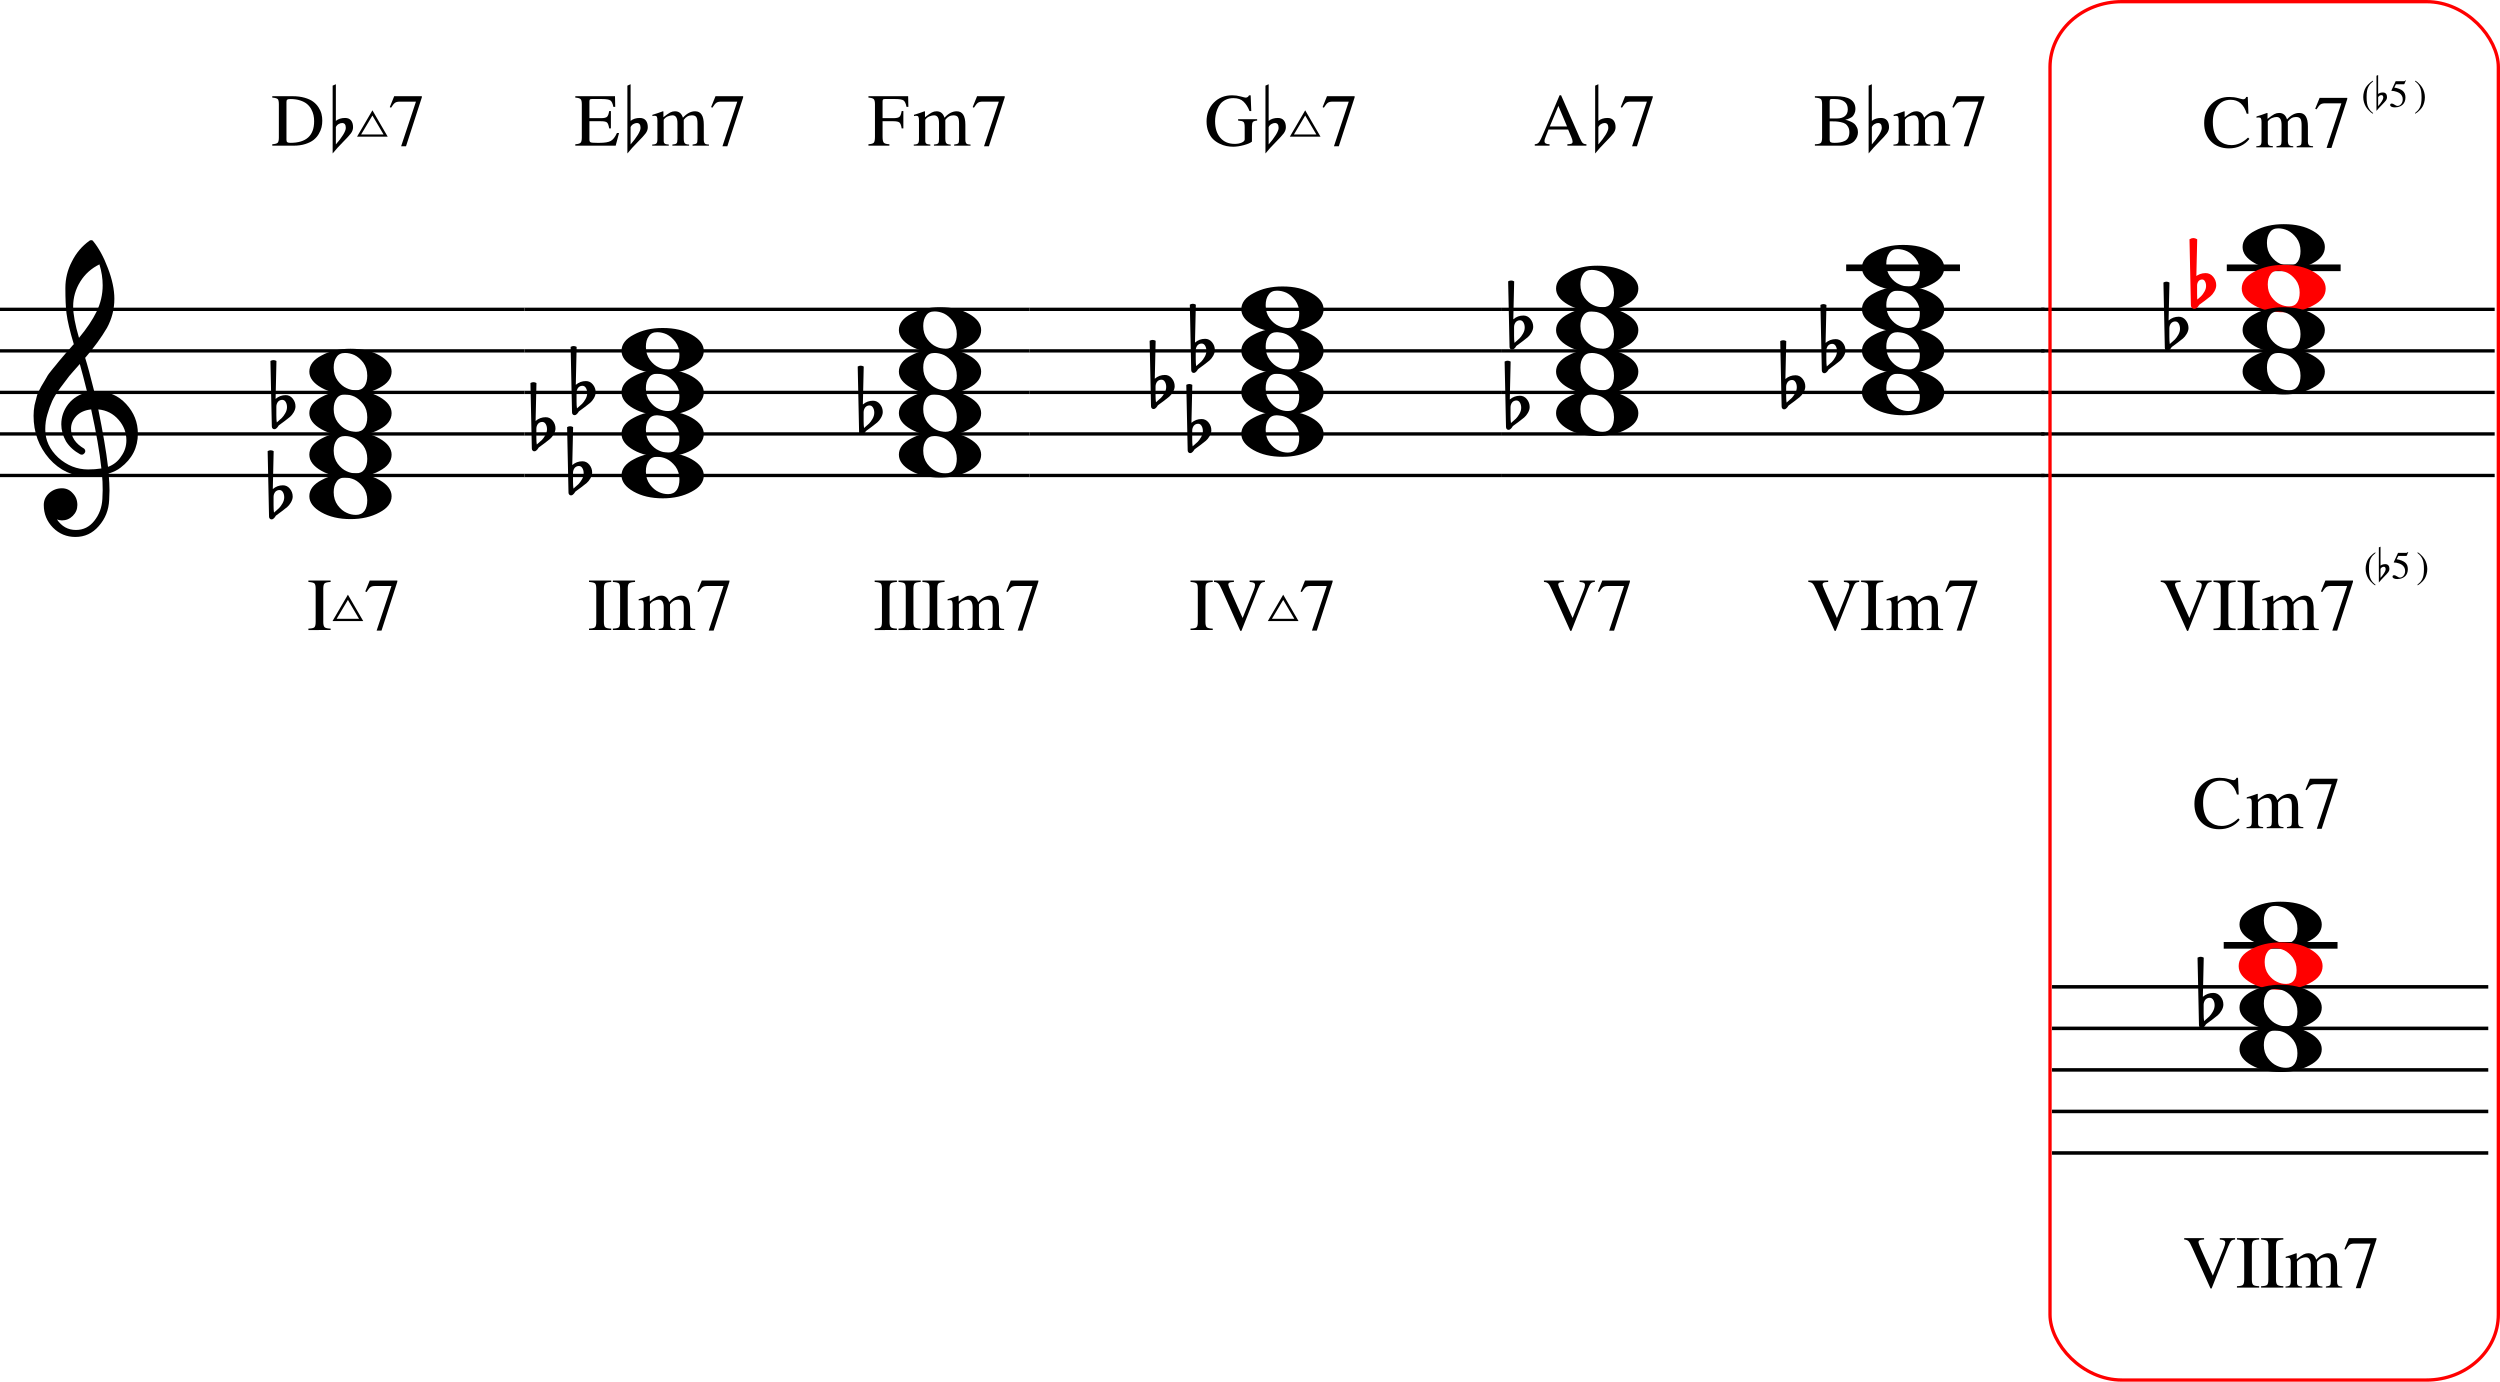 <?xml version="1.0" encoding="UTF-8" standalone="no"?>
<svg
   xmlns:dc="http://purl.org/dc/elements/1.1/"
   xmlns:cc="http://creativecommons.org/ns#"
   xmlns:rdf="http://www.w3.org/1999/02/22-rdf-syntax-ns#"
   xmlns:svg="http://www.w3.org/2000/svg"
   xmlns="http://www.w3.org/2000/svg"
   xmlns:sodipodi="http://sodipodi.sourceforge.net/DTD/sodipodi-0.dtd"
   xmlns:inkscape="http://www.inkscape.org/namespaces/inkscape"
   inkscape:version="1.0 (4035a4fb49, 2020-05-01)"
   sodipodi:docname="06_King Gnu_白日.svg"
   id="svg1840"
   version="1.2"
   viewBox="0 0 1504.791 831.663"
   height="831.663"
   width="1504.791">
  <defs
     id="defs1844">
    <marker
       inkscape:isstock="true"
       style="overflow:visible"
       id="marker2886"
       refX="0"
       refY="0"
       orient="auto"
       inkscape:stockid="Arrow2Lend">
      <path
         transform="matrix(-1.1,0,0,-1.1,-1.1,0)"
         d="M 8.719,4.034 -2.207,0.016 8.719,-4.002 c -1.745,2.372 -1.735,5.617 -6e-7,8.035 z"
         style="fill:#ff0000;fill-opacity:1;fill-rule:evenodd;stroke:#ff0000;stroke-width:0.625;stroke-linejoin:round;stroke-opacity:1"
         id="path2884" />
    </marker>
    <marker
       inkscape:isstock="true"
       style="overflow:visible"
       id="marker6181"
       refX="0"
       refY="0"
       orient="auto"
       inkscape:stockid="Arrow2Lend">
      <path
         transform="matrix(-1.1,0,0,-1.1,-1.1,0)"
         d="M 8.719,4.034 -2.207,0.016 8.719,-4.002 c -1.745,2.372 -1.735,5.617 -6e-7,8.035 z"
         style="fill:#ff0000;fill-opacity:1;fill-rule:evenodd;stroke:#ff0000;stroke-width:0.625;stroke-linejoin:round;stroke-opacity:1"
         id="path6179" />
    </marker>
  </defs>
  <sodipodi:namedview
     inkscape:current-layer="svg1840"
     inkscape:window-maximized="1"
     inkscape:window-y="-8"
     inkscape:window-x="-8"
     inkscape:cy="1344.9923"
     inkscape:cx="5321.7331"
     inkscape:zoom="0.08997292"
     showgrid="false"
     id="namedview1842"
     inkscape:window-height="1057"
     inkscape:window-width="1920"
     inkscape:pageshadow="2"
     inkscape:pageopacity="0"
     guidetolerance="10"
     gridtolerance="10"
     objecttolerance="10"
     borderopacity="1"
     bordercolor="#666666"
     pagecolor="#ffffff"
     inkscape:document-rotation="0" />
  <title
     id="title2">King Gnu_白日_2 (1)</title>
  <desc
     id="desc4">Generated by MuseScore 3.0.5</desc>
  <polyline
     transform="translate(-141.732,-380.544)"
     class="StaffLines"
     fill="none"
     stroke="#000000"
     stroke-width="2"
     stroke-linejoin="bevel"
     points="141.732,566.733 457.404,566.733"
     id="polyline6-5" />
  <polyline
     transform="translate(-141.732,-380.544)"
     class="StaffLines"
     fill="none"
     stroke="#000000"
     stroke-width="2"
     stroke-linejoin="bevel"
     points="141.732,591.733 457.404,591.733"
     id="polyline8-0" />
  <polyline
     transform="translate(-141.732,-380.544)"
     class="StaffLines"
     fill="none"
     stroke="#000000"
     stroke-width="2"
     stroke-linejoin="bevel"
     points="141.732,616.733 457.404,616.733"
     id="polyline10-4" />
  <polyline
     transform="translate(-141.732,-380.544)"
     class="StaffLines"
     fill="none"
     stroke="#000000"
     stroke-width="2"
     stroke-linejoin="bevel"
     points="141.732,641.733 457.404,641.733"
     id="polyline12-7" />
  <polyline
     transform="translate(-141.732,-380.544)"
     class="StaffLines"
     fill="none"
     stroke="#000000"
     stroke-width="2"
     stroke-linejoin="bevel"
     points="141.732,666.733 457.404,666.733"
     id="polyline14-4" />
  <polyline
     transform="translate(-141.732,-380.544)"
     class="StaffLines"
     fill="none"
     stroke="#000000"
     stroke-width="2"
     stroke-linejoin="bevel"
     points="457.404,566.733 761.31,566.733"
     id="polyline16-7" />
  <polyline
     transform="translate(-141.732,-380.544)"
     class="StaffLines"
     fill="none"
     stroke="#000000"
     stroke-width="2"
     stroke-linejoin="bevel"
     points="457.404,591.733 761.31,591.733"
     id="polyline18-57" />
  <polyline
     transform="translate(-141.732,-380.544)"
     class="StaffLines"
     fill="none"
     stroke="#000000"
     stroke-width="2"
     stroke-linejoin="bevel"
     points="457.404,616.733 761.31,616.733"
     id="polyline20-3" />
  <polyline
     transform="translate(-141.732,-380.544)"
     class="StaffLines"
     fill="none"
     stroke="#000000"
     stroke-width="2"
     stroke-linejoin="bevel"
     points="457.404,641.733 761.31,641.733"
     id="polyline22-92" />
  <polyline
     transform="translate(-141.732,-380.544)"
     class="StaffLines"
     fill="none"
     stroke="#000000"
     stroke-width="2"
     stroke-linejoin="bevel"
     points="457.404,666.733 761.31,666.733"
     id="polyline24-79" />
  <polyline
     transform="translate(-141.732,-380.544)"
     class="StaffLines"
     fill="none"
     stroke="#000000"
     stroke-width="2"
     stroke-linejoin="bevel"
     points="761.31,566.733 1045.25,566.733"
     id="polyline26-6" />
  <polyline
     transform="translate(-141.732,-380.544)"
     class="StaffLines"
     fill="none"
     stroke="#000000"
     stroke-width="2"
     stroke-linejoin="bevel"
     points="761.31,591.733 1045.25,591.733"
     id="polyline28-9" />
  <polyline
     transform="translate(-141.732,-380.544)"
     class="StaffLines"
     fill="none"
     stroke="#000000"
     stroke-width="2"
     stroke-linejoin="bevel"
     points="761.31,616.733 1045.25,616.733"
     id="polyline30-7" />
  <polyline
     transform="translate(-141.732,-380.544)"
     class="StaffLines"
     fill="none"
     stroke="#000000"
     stroke-width="2"
     stroke-linejoin="bevel"
     points="761.31,641.733 1045.25,641.733"
     id="polyline32-4" />
  <polyline
     transform="translate(-141.732,-380.544)"
     class="StaffLines"
     fill="none"
     stroke="#000000"
     stroke-width="2"
     stroke-linejoin="bevel"
     points="761.31,666.733 1045.25,666.733"
     id="polyline34-9" />
  <polyline
     transform="translate(-141.732,-380.544)"
     class="StaffLines"
     fill="none"
     stroke="#000000"
     stroke-width="2"
     stroke-linejoin="bevel"
     points="1045.25,566.733 1372.37,566.733"
     id="polyline36-75" />
  <polyline
     transform="translate(-141.732,-380.544)"
     class="StaffLines"
     fill="none"
     stroke="#000000"
     stroke-width="2"
     stroke-linejoin="bevel"
     points="1045.25,591.733 1372.37,591.733"
     id="polyline38-2" />
  <polyline
     transform="translate(-141.732,-380.544)"
     class="StaffLines"
     fill="none"
     stroke="#000000"
     stroke-width="2"
     stroke-linejoin="bevel"
     points="1045.25,616.733 1372.37,616.733"
     id="polyline40-82" />
  <polyline
     transform="translate(-141.732,-380.544)"
     class="StaffLines"
     fill="none"
     stroke="#000000"
     stroke-width="2"
     stroke-linejoin="bevel"
     points="1045.25,641.733 1372.37,641.733"
     id="polyline42-5" />
  <polyline
     transform="translate(-141.732,-380.544)"
     class="StaffLines"
     fill="none"
     stroke="#000000"
     stroke-width="2"
     stroke-linejoin="bevel"
     points="1045.25,666.733 1372.37,666.733"
     id="polyline44-0" />
  <polyline
     transform="translate(-143.732,-380.544)"
     class="StaffLines"
     fill="none"
     stroke="#000000"
     stroke-width="2"
     stroke-linejoin="bevel"
     points="1372.37,566.733 1645.32,566.733"
     id="polyline46-0" />
  <polyline
     transform="translate(-143.732,-380.544)"
     class="StaffLines"
     fill="none"
     stroke="#000000"
     stroke-width="2"
     stroke-linejoin="bevel"
     points="1372.37,591.733 1645.32,591.733"
     id="polyline48-2" />
  <polyline
     transform="translate(-143.732,-380.544)"
     class="StaffLines"
     fill="none"
     stroke="#000000"
     stroke-width="2"
     stroke-linejoin="bevel"
     points="1372.37,616.733 1645.32,616.733"
     id="polyline50-9" />
  <polyline
     transform="translate(-143.732,-380.544)"
     class="StaffLines"
     fill="none"
     stroke="#000000"
     stroke-width="2"
     stroke-linejoin="bevel"
     points="1372.37,641.733 1645.32,641.733"
     id="polyline52-9" />
  <polyline
     transform="translate(-143.732,-380.544)"
     class="StaffLines"
     fill="none"
     stroke="#000000"
     stroke-width="2"
     stroke-linejoin="bevel"
     points="1372.37,666.733 1645.32,666.733"
     id="polyline54-5" />
  <path
     style="stroke-width:1"
     class="Accidental"
     d="m 166.341,244.82 v 5.115 c 0,1.816 0.086,3.262 0.258,4.339 1.422,-1.208 2.437,-2.113 3.045,-2.713 0.691,-0.691 1.38,-1.641 2.071,-2.853 0.691,-1.211 1.035,-2.421 1.035,-3.629 0,-1.208 -0.258,-2.244 -0.776,-3.107 -0.518,-0.863 -1.208,-1.294 -2.071,-1.294 -1.036,0 -1.899,0.39 -2.589,1.17 -0.649,0.863 -0.973,1.853 -0.973,2.971 m -2.724,11.846 -0.838,-39.41 c 0.607,-0.345 1.213,-0.518 1.817,-0.518 0.604,0 1.206,0.173 1.806,0.518 l -0.518,22.843 c 1.768,-1.512 3.797,-2.268 6.089,-2.268 1.677,0 3.077,0.691 4.199,2.071 1.121,1.381 1.683,2.958 1.683,4.732 0,1.118 -0.366,2.305 -1.098,3.562 -0.69,1.16 -1.422,2.064 -2.195,2.713 -0.435,0.345 -1.536,1.208 -3.304,2.588 -0.518,0.386 -1.132,0.839 -1.843,1.357 -0.711,0.517 -1.152,0.842 -1.325,0.974 -0.303,0.172 -0.587,0.517 -0.849,1.035 -0.297,0.435 -0.642,0.8 -1.036,1.097 -0.296,0.263 -0.661,0.394 -1.092,0.394 -0.431,0 -0.778,-0.152 -1.04,-0.455 -0.304,-0.304 -0.456,-0.715 -0.456,-1.233"
     id="path580" />
  <path
     style="stroke-width:1"
     class="Accidental"
     d="m 164.661,299.096 v 5.115 c 0,1.816 0.086,3.262 0.259,4.339 1.422,-1.208 2.437,-2.113 3.044,-2.713 0.691,-0.691 1.38,-1.641 2.071,-2.853 0.691,-1.211 1.035,-2.421 1.035,-3.629 0,-1.208 -0.259,-2.244 -0.776,-3.107 -0.518,-0.863 -1.208,-1.294 -2.071,-1.294 -1.036,0 -1.899,0.39 -2.589,1.17 -0.649,0.863 -0.973,1.853 -0.973,2.971 m -2.724,11.846 -0.838,-39.41 c 0.607,-0.345 1.213,-0.518 1.817,-0.518 0.604,0 1.206,0.173 1.806,0.518 l -0.518,22.843 c 1.767,-1.512 3.797,-2.268 6.089,-2.268 1.677,0 3.077,0.691 4.199,2.071 1.121,1.381 1.683,2.958 1.683,4.732 0,1.118 -0.366,2.305 -1.098,3.562 -0.69,1.16 -1.422,2.064 -2.195,2.713 -0.435,0.345 -1.536,1.208 -3.304,2.588 -0.518,0.386 -1.132,0.839 -1.843,1.357 -0.711,0.518 -1.152,0.842 -1.325,0.974 -0.304,0.172 -0.587,0.518 -0.849,1.035 -0.297,0.435 -0.642,0.801 -1.036,1.097 -0.296,0.263 -0.661,0.394 -1.092,0.394 -0.431,0 -0.778,-0.152 -1.04,-0.455 -0.304,-0.304 -0.456,-0.715 -0.456,-1.233"
     id="path582" />
  <polyline
     transform="translate(-777.732,-380.544)"
     class="LedgerLine"
     fill="none"
     stroke="#000000"
     stroke-width="4"
     stroke-linecap="square"
     stroke-linejoin="bevel"
     points="2120.08,541.733 2184.6,541.733"
     id="polyline598-5" />
  <polyline
     transform="translate(-693.732,-380.544)"
     class="LedgerLine"
     fill="none"
     stroke="#000000"
     stroke-width="4"
     stroke-linecap="square"
     stroke-linejoin="bevel"
     points="1806.97,541.733 1871.48,541.733"
     id="polyline600-8" />
  <path
     class="Note"
     d="m 1371.338,137.454 c -2.34,0 -4.04,0.813 -5.08,2.438 -1.17,1.562 -1.75,3.682 -1.75,6.359 0,3.063 0.81,5.698 2.44,7.906 1.62,2.146 3.41,3.646 5.37,4.5 1.75,0.844 3.61,1.266 5.57,1.266 2.28,0 4,-0.813 5.17,-2.438 1.1,-1.635 1.65,-3.755 1.65,-6.359 0,-3.062 -0.81,-5.698 -2.43,-7.906 -1.63,-2.084 -3.38,-3.584 -5.27,-4.5 -1.9,-0.844 -3.79,-1.266 -5.67,-1.266 m 3.33,-2.531 c 7.03,0 12.89,1.364 17.58,4.094 4.75,2.739 7.12,5.963 7.12,9.672 0,3.968 -2.44,7.223 -7.33,9.765 -4.88,2.667 -10.68,4 -17.37,4 -6.91,0 -12.77,-1.364 -17.58,-4.094 -4.82,-2.739 -7.24,-5.963 -7.24,-9.671 0,-3.969 2.48,-7.224 7.43,-9.766 4.88,-2.667 10.68,-4 17.39,-4"
     id="path832-2" />
  <path
     class="Note"
     d="m 1371.338,162.454 c -2.34,0 -4.04,0.813 -5.08,2.438 -1.17,1.562 -1.75,3.682 -1.75,6.359 0,3.063 0.81,5.698 2.44,7.906 1.62,2.146 3.41,3.646 5.37,4.5 1.75,0.844 3.61,1.266 5.57,1.266 2.28,0 4,-0.813 5.17,-2.438 1.1,-1.635 1.65,-3.755 1.65,-6.359 0,-3.062 -0.81,-5.698 -2.43,-7.906 -1.63,-2.084 -3.38,-3.584 -5.27,-4.5 -1.9,-0.844 -3.79,-1.266 -5.67,-1.266 m 3.33,-2.531 c 7.03,0 12.89,1.365 17.58,4.094 4.75,2.739 7.12,5.963 7.12,9.672 0,3.968 -2.44,7.224 -7.33,9.765 -4.88,2.667 -10.68,4 -17.37,4 -6.91,0 -12.77,-1.364 -17.58,-4.094 -4.82,-2.739 -7.24,-5.963 -7.24,-9.671 0,-3.969 2.48,-7.224 7.43,-9.766 4.88,-2.667 10.68,-4 17.39,-4"
     id="path834-4"
     style="fill:#ff0000;stroke:#ff0000" />
  <path
     class="Note"
     d="m 1371.338,187.454 c -2.34,0 -4.04,0.813 -5.08,2.438 -1.17,1.562 -1.75,3.682 -1.75,6.359 0,3.063 0.81,5.698 2.44,7.906 1.62,2.146 3.41,3.646 5.37,4.5 1.75,0.844 3.61,1.266 5.57,1.266 2.28,0 4,-0.813 5.17,-2.438 1.1,-1.635 1.65,-3.755 1.65,-6.359 0,-3.062 -0.81,-5.698 -2.43,-7.906 -1.63,-2.084 -3.38,-3.584 -5.27,-4.5 -1.9,-0.844 -3.79,-1.266 -5.67,-1.266 m 3.33,-2.531 c 7.03,0 12.89,1.365 17.58,4.094 4.75,2.739 7.12,5.963 7.12,9.672 0,3.968 -2.44,7.224 -7.33,9.765 -4.88,2.667 -10.68,4 -17.37,4 -6.91,0 -12.77,-1.364 -17.58,-4.094 -4.82,-2.739 -7.24,-5.963 -7.24,-9.671 0,-3.969 2.48,-7.224 7.43,-9.766 4.88,-2.667 10.68,-4 17.39,-4"
     id="path836-2" />
  <path
     class="Note"
     d="m 1371.338,212.454 c -2.34,0 -4.04,0.813 -5.08,2.438 -1.17,1.562 -1.75,3.682 -1.75,6.359 0,3.063 0.81,5.698 2.44,7.906 1.62,2.146 3.41,3.646 5.37,4.5 1.75,0.844 3.61,1.266 5.57,1.266 2.28,0 4,-0.813 5.17,-2.438 1.1,-1.635 1.65,-3.755 1.65,-6.359 0,-3.062 -0.81,-5.698 -2.43,-7.906 -1.63,-2.084 -3.38,-3.584 -5.27,-4.5 -1.9,-0.844 -3.79,-1.266 -5.67,-1.266 m 3.33,-2.531 c 7.03,0 12.89,1.365 17.58,4.094 4.75,2.739 7.12,5.963 7.12,9.672 0,3.968 -2.44,7.224 -7.33,9.765 -4.88,2.667 -10.68,4 -17.37,4 -6.91,0 -12.77,-1.364 -17.58,-4.094 -4.82,-2.739 -7.24,-5.963 -7.24,-9.671 0,-3.969 2.48,-7.224 7.43,-9.766 4.88,-2.667 10.68,-4 17.39,-4"
     id="path838-7" />
  <path
     class="Note"
     d="m 1142.218,149.954 c -2.34,0 -4.03,0.813 -5.08,2.438 -1.16,1.562 -1.75,3.682 -1.75,6.359 0,3.063 0.82,5.698 2.44,7.906 1.63,2.146 3.42,3.646 5.38,4.5 1.75,0.844 3.6,1.266 5.56,1.266 2.28,0 4.01,-0.813 5.17,-2.438 1.11,-1.635 1.66,-3.755 1.66,-6.359 0,-3.062 -0.81,-5.698 -2.44,-7.906 -1.62,-2.084 -3.38,-3.584 -5.27,-4.5 -1.89,-0.844 -3.78,-1.266 -5.67,-1.266 m 3.33,-2.531 c 7.03,0 12.89,1.364 17.58,4.094 4.75,2.739 7.12,5.963 7.12,9.672 0,3.968 -2.44,7.223 -7.32,9.765 -4.89,2.667 -10.68,4 -17.38,4 -6.91,0 -12.76,-1.364 -17.58,-4.094 -4.82,-2.739 -7.23,-5.963 -7.23,-9.671 0,-3.969 2.47,-7.224 7.42,-9.766 4.89,-2.667 10.68,-4 17.39,-4"
     id="path840-1" />
  <path
     class="Note"
     d="m 1142.218,174.954 c -2.34,0 -4.03,0.813 -5.08,2.438 -1.16,1.562 -1.75,3.682 -1.75,6.359 0,3.063 0.82,5.698 2.44,7.906 1.63,2.146 3.42,3.646 5.38,4.5 1.75,0.844 3.6,1.266 5.56,1.266 2.28,0 4.01,-0.813 5.17,-2.438 1.11,-1.635 1.66,-3.755 1.66,-6.359 0,-3.062 -0.81,-5.698 -2.44,-7.906 -1.62,-2.084 -3.38,-3.584 -5.27,-4.5 -1.89,-0.844 -3.78,-1.266 -5.67,-1.266 m 3.33,-2.531 c 7.03,0 12.89,1.365 17.58,4.094 4.75,2.739 7.12,5.963 7.12,9.672 0,3.968 -2.44,7.224 -7.32,9.765 -4.89,2.667 -10.68,4 -17.38,4 -6.91,0 -12.76,-1.364 -17.58,-4.094 -4.82,-2.739 -7.23,-5.963 -7.23,-9.671 0,-3.969 2.47,-7.224 7.42,-9.766 4.89,-2.667 10.68,-4 17.39,-4"
     id="path842-3" />
  <path
     class="Note"
     d="m 1142.218,199.954 c -2.34,0 -4.03,0.813 -5.08,2.438 -1.16,1.562 -1.75,3.682 -1.75,6.359 0,3.063 0.82,5.698 2.44,7.906 1.63,2.146 3.42,3.646 5.38,4.5 1.75,0.844 3.6,1.266 5.56,1.266 2.28,0 4.01,-0.813 5.17,-2.438 1.11,-1.635 1.66,-3.755 1.66,-6.359 0,-3.062 -0.81,-5.698 -2.44,-7.906 -1.62,-2.084 -3.38,-3.584 -5.27,-4.5 -1.89,-0.844 -3.78,-1.266 -5.67,-1.266 m 3.33,-2.531 c 7.03,0 12.89,1.365 17.58,4.094 4.75,2.739 7.12,5.963 7.12,9.672 0,3.968 -2.44,7.224 -7.32,9.765 -4.89,2.667 -10.68,4 -17.38,4 -6.91,0 -12.76,-1.364 -17.58,-4.094 -4.82,-2.739 -7.23,-5.963 -7.23,-9.671 0,-3.969 2.47,-7.224 7.42,-9.766 4.89,-2.667 10.68,-4 17.39,-4"
     id="path844-8" />
  <path
     class="Note"
     d="m 1142.218,224.954 c -2.34,0 -4.03,0.813 -5.08,2.438 -1.16,1.562 -1.75,3.682 -1.75,6.359 0,3.063 0.82,5.698 2.44,7.906 1.63,2.146 3.42,3.646 5.38,4.5 1.75,0.844 3.6,1.266 5.56,1.266 2.28,0 4.01,-0.813 5.17,-2.438 1.11,-1.635 1.66,-3.755 1.66,-6.359 0,-3.062 -0.81,-5.698 -2.44,-7.906 -1.62,-2.084 -3.38,-3.584 -5.27,-4.5 -1.89,-0.844 -3.78,-1.266 -5.67,-1.266 m 3.33,-2.531 c 7.03,0 12.89,1.365 17.58,4.094 4.75,2.739 7.12,5.963 7.12,9.672 0,3.968 -2.44,7.224 -7.32,9.765 -4.89,2.667 -10.68,4 -17.38,4 -6.91,0 -12.76,-1.364 -17.58,-4.094 -4.82,-2.739 -7.23,-5.963 -7.23,-9.671 0,-3.969 2.47,-7.224 7.42,-9.766 4.89,-2.667 10.68,-4 17.39,-4"
     id="path846-2" />
  <path
     class="Note"
     d="m 958.108,162.454 c -2.35,0 -4.04,0.813 -5.08,2.438 -1.17,1.562 -1.75,3.682 -1.75,6.359 0,3.063 0.81,5.698 2.44,7.906 1.62,2.146 3.41,3.646 5.37,4.5 1.75,0.844 3.61,1.266 5.56,1.266 2.29,0 4.01,-0.813 5.18,-2.438 1.1,-1.635 1.65,-3.755 1.65,-6.359 0,-3.062 -0.81,-5.698 -2.44,-7.906 -1.62,-2.084 -3.38,-3.584 -5.26,-4.5 -1.9,-0.844 -3.79,-1.266 -5.67,-1.266 m 3.33,-2.531 c 7.03,0 12.89,1.365 17.57,4.094 4.75,2.739 7.13,5.963 7.13,9.672 0,3.968 -2.44,7.224 -7.33,9.765 -4.89,2.667 -10.68,4 -17.37,4 -6.91,0 -12.77,-1.364 -17.58,-4.094 -4.83,-2.739 -7.24,-5.963 -7.24,-9.671 0,-3.969 2.48,-7.224 7.42,-9.766 4.89,-2.667 10.69,-4 17.4,-4"
     id="path848-1" />
  <path
     class="Note"
     d="m 958.108,187.454 c -2.35,0 -4.04,0.813 -5.08,2.438 -1.17,1.562 -1.75,3.682 -1.75,6.359 0,3.063 0.81,5.698 2.44,7.906 1.62,2.146 3.41,3.646 5.37,4.5 1.75,0.844 3.61,1.266 5.56,1.266 2.29,0 4.01,-0.813 5.18,-2.438 1.1,-1.635 1.65,-3.755 1.65,-6.359 0,-3.062 -0.81,-5.698 -2.44,-7.906 -1.62,-2.084 -3.38,-3.584 -5.26,-4.5 -1.9,-0.844 -3.79,-1.266 -5.67,-1.266 m 3.33,-2.531 c 7.03,0 12.89,1.365 17.57,4.094 4.75,2.739 7.13,5.963 7.13,9.672 0,3.968 -2.44,7.224 -7.33,9.765 -4.89,2.667 -10.68,4 -17.37,4 -6.91,0 -12.77,-1.364 -17.58,-4.094 -4.83,-2.739 -7.24,-5.963 -7.24,-9.671 0,-3.969 2.48,-7.224 7.42,-9.766 4.89,-2.667 10.69,-4 17.4,-4"
     id="path850-5" />
  <path
     class="Note"
     d="m 958.108,212.454 c -2.35,0 -4.04,0.813 -5.08,2.438 -1.17,1.562 -1.75,3.682 -1.75,6.359 0,3.063 0.81,5.698 2.44,7.906 1.62,2.146 3.41,3.646 5.37,4.5 1.75,0.844 3.61,1.266 5.56,1.266 2.29,0 4.01,-0.813 5.18,-2.438 1.1,-1.635 1.65,-3.755 1.65,-6.359 0,-3.062 -0.81,-5.698 -2.44,-7.906 -1.62,-2.084 -3.38,-3.584 -5.26,-4.5 -1.9,-0.844 -3.79,-1.266 -5.67,-1.266 m 3.33,-2.531 c 7.03,0 12.89,1.365 17.57,4.094 4.75,2.739 7.13,5.963 7.13,9.672 0,3.968 -2.44,7.224 -7.33,9.765 -4.89,2.667 -10.68,4 -17.37,4 -6.91,0 -12.77,-1.364 -17.58,-4.094 -4.83,-2.739 -7.24,-5.963 -7.24,-9.671 0,-3.969 2.48,-7.224 7.42,-9.766 4.89,-2.667 10.69,-4 17.4,-4"
     id="path852-4" />
  <path
     class="Note"
     d="m 958.108,237.454 c -2.35,0 -4.04,0.813 -5.08,2.438 -1.17,1.562 -1.75,3.682 -1.75,6.359 0,3.063 0.81,5.698 2.44,7.906 1.62,2.146 3.41,3.646 5.37,4.5 1.75,0.844 3.61,1.266 5.56,1.266 2.29,0 4.01,-0.813 5.18,-2.438 1.1,-1.635 1.65,-3.755 1.65,-6.359 0,-3.062 -0.81,-5.698 -2.44,-7.906 -1.62,-2.083 -3.38,-3.583 -5.26,-4.5 -1.9,-0.844 -3.79,-1.266 -5.67,-1.266 m 3.33,-2.531 c 7.03,0 12.89,1.365 17.57,4.094 4.75,2.739 7.13,5.963 7.13,9.672 0,3.968 -2.44,7.224 -7.33,9.765 -4.89,2.667 -10.68,4 -17.37,4 -6.91,0 -12.77,-1.364 -17.58,-4.094 -4.83,-2.739 -7.24,-5.963 -7.24,-9.671 0,-3.969 2.48,-7.224 7.42,-9.766 4.89,-2.667 10.69,-4 17.4,-4"
     id="path854-5" />
  <path
     class="Note"
     d="m 768.658,174.954 c -2.35,0 -4.04,0.813 -5.08,2.438 -1.17,1.562 -1.75,3.682 -1.75,6.359 0,3.063 0.81,5.698 2.44,7.906 1.62,2.146 3.41,3.646 5.37,4.5 1.75,0.844 3.61,1.266 5.56,1.266 2.29,0 4.01,-0.813 5.18,-2.438 1.1,-1.635 1.65,-3.755 1.65,-6.359 0,-3.062 -0.81,-5.698 -2.43,-7.906 -1.63,-2.084 -3.38,-3.584 -5.27,-4.5 -1.9,-0.844 -3.79,-1.266 -5.67,-1.266 m 3.33,-2.531 c 7.03,0 12.89,1.365 17.57,4.094 4.75,2.739 7.13,5.963 7.13,9.672 0,3.968 -2.44,7.224 -7.33,9.765 -4.88,2.667 -10.68,4 -17.37,4 -6.91,0 -12.77,-1.364 -17.58,-4.094 -4.82,-2.739 -7.24,-5.963 -7.24,-9.671 0,-3.969 2.48,-7.224 7.43,-9.766 4.88,-2.667 10.68,-4 17.39,-4"
     id="path856-7" />
  <path
     class="Note"
     d="m 768.658,199.954 c -2.35,0 -4.04,0.813 -5.08,2.438 -1.17,1.562 -1.75,3.682 -1.75,6.359 0,3.063 0.81,5.698 2.44,7.906 1.62,2.146 3.41,3.646 5.37,4.5 1.75,0.844 3.61,1.266 5.56,1.266 2.29,0 4.01,-0.813 5.18,-2.438 1.1,-1.635 1.65,-3.755 1.65,-6.359 0,-3.062 -0.81,-5.698 -2.43,-7.906 -1.63,-2.084 -3.38,-3.584 -5.27,-4.5 -1.9,-0.844 -3.79,-1.266 -5.67,-1.266 m 3.33,-2.531 c 7.03,0 12.89,1.365 17.57,4.094 4.75,2.739 7.13,5.963 7.13,9.672 0,3.968 -2.44,7.224 -7.33,9.765 -4.88,2.667 -10.68,4 -17.37,4 -6.91,0 -12.77,-1.364 -17.58,-4.094 -4.82,-2.739 -7.24,-5.963 -7.24,-9.671 0,-3.969 2.48,-7.224 7.43,-9.766 4.88,-2.667 10.68,-4 17.39,-4"
     id="path858-9" />
  <path
     class="Note"
     d="m 768.658,224.954 c -2.35,0 -4.04,0.813 -5.08,2.438 -1.17,1.562 -1.75,3.682 -1.75,6.359 0,3.063 0.81,5.698 2.44,7.906 1.62,2.146 3.41,3.646 5.37,4.5 1.75,0.844 3.61,1.266 5.56,1.266 2.29,0 4.01,-0.813 5.18,-2.438 1.1,-1.635 1.65,-3.755 1.65,-6.359 0,-3.062 -0.81,-5.698 -2.43,-7.906 -1.63,-2.084 -3.38,-3.584 -5.27,-4.5 -1.9,-0.844 -3.79,-1.266 -5.67,-1.266 m 3.33,-2.531 c 7.03,0 12.89,1.365 17.57,4.094 4.75,2.739 7.13,5.963 7.13,9.672 0,3.968 -2.44,7.224 -7.33,9.765 -4.88,2.667 -10.68,4 -17.37,4 -6.91,0 -12.77,-1.364 -17.58,-4.094 -4.82,-2.739 -7.24,-5.963 -7.24,-9.671 0,-3.969 2.48,-7.224 7.43,-9.766 4.88,-2.667 10.68,-4 17.39,-4"
     id="path860-34" />
  <path
     class="Note"
     d="m 768.658,249.954 c -2.35,0 -4.04,0.813 -5.08,2.438 -1.17,1.562 -1.75,3.682 -1.75,6.359 0,3.063 0.81,5.698 2.44,7.906 1.62,2.146 3.41,3.646 5.37,4.5 1.75,0.844 3.61,1.266 5.56,1.266 2.29,0 4.01,-0.813 5.18,-2.438 1.1,-1.635 1.65,-3.755 1.65,-6.359 0,-3.062 -0.81,-5.698 -2.43,-7.906 -1.63,-2.083 -3.38,-3.583 -5.27,-4.5 -1.9,-0.844 -3.79,-1.266 -5.67,-1.266 m 3.33,-2.531 c 7.03,0 12.89,1.365 17.57,4.094 4.75,2.739 7.13,5.963 7.13,9.672 0,3.968 -2.44,7.224 -7.33,9.765 -4.88,2.667 -10.68,4 -17.37,4 -6.91,0 -12.77,-1.364 -17.58,-4.094 -4.82,-2.739 -7.24,-5.963 -7.24,-9.671 0,-3.969 2.48,-7.224 7.43,-9.766 4.88,-2.667 10.68,-4 17.39,-4"
     id="path862-6" />
  <path
     class="Note"
     d="m 562.535,187.454 c -2.344,0 -4.036,0.813 -5.078,2.438 -1.167,1.562 -1.75,3.682 -1.75,6.359 0,3.063 0.813,5.698 2.438,7.906 1.625,2.146 3.416,3.646 5.375,4.5 1.75,0.844 3.604,1.266 5.562,1.266 2.281,0 4.005,-0.813 5.172,-2.438 1.104,-1.635 1.656,-3.755 1.656,-6.359 0,-3.062 -0.812,-5.698 -2.437,-7.906 -1.625,-2.084 -3.381,-3.584 -5.266,-4.5 -1.896,-0.844 -3.786,-1.266 -5.672,-1.266 m 3.328,-2.531 c 7.032,0 12.891,1.365 17.578,4.094 4.75,2.739 7.125,5.963 7.125,9.672 0,3.968 -2.442,7.224 -7.328,9.765 -4.885,2.667 -10.677,4 -17.375,4 -6.906,0 -12.765,-1.364 -17.578,-4.094 -4.823,-2.739 -7.234,-5.963 -7.234,-9.671 0,-3.969 2.474,-7.224 7.422,-9.766 4.885,-2.667 10.682,-4 17.39,-4"
     id="path864-4" />
  <path
     class="Note"
     d="m 562.535,212.454 c -2.344,0 -4.036,0.813 -5.078,2.438 -1.167,1.562 -1.75,3.682 -1.75,6.359 0,3.063 0.813,5.698 2.438,7.906 1.625,2.146 3.416,3.646 5.375,4.5 1.75,0.844 3.604,1.266 5.562,1.266 2.281,0 4.005,-0.813 5.172,-2.438 1.104,-1.635 1.656,-3.755 1.656,-6.359 0,-3.062 -0.812,-5.698 -2.437,-7.906 -1.625,-2.084 -3.381,-3.584 -5.266,-4.5 -1.896,-0.844 -3.786,-1.266 -5.672,-1.266 m 3.328,-2.531 c 7.032,0 12.891,1.365 17.578,4.094 4.75,2.739 7.125,5.963 7.125,9.672 0,3.968 -2.442,7.224 -7.328,9.765 -4.885,2.667 -10.677,4 -17.375,4 -6.906,0 -12.765,-1.364 -17.578,-4.094 -4.823,-2.739 -7.234,-5.963 -7.234,-9.671 0,-3.969 2.474,-7.224 7.422,-9.766 4.885,-2.667 10.682,-4 17.39,-4"
     id="path866-8" />
  <path
     class="Note"
     d="m 562.535,237.454 c -2.344,0 -4.036,0.813 -5.078,2.438 -1.167,1.562 -1.75,3.682 -1.75,6.359 0,3.063 0.813,5.698 2.438,7.906 1.625,2.146 3.416,3.646 5.375,4.5 1.75,0.844 3.604,1.266 5.562,1.266 2.281,0 4.005,-0.813 5.172,-2.438 1.104,-1.635 1.656,-3.755 1.656,-6.359 0,-3.062 -0.812,-5.698 -2.437,-7.906 -1.625,-2.083 -3.381,-3.583 -5.266,-4.5 -1.896,-0.844 -3.786,-1.266 -5.672,-1.266 m 3.328,-2.531 c 7.032,0 12.891,1.365 17.578,4.094 4.75,2.739 7.125,5.963 7.125,9.672 0,3.968 -2.442,7.224 -7.328,9.765 -4.885,2.667 -10.677,4 -17.375,4 -6.906,0 -12.765,-1.364 -17.578,-4.094 -4.823,-2.739 -7.234,-5.963 -7.234,-9.671 0,-3.969 2.474,-7.224 7.422,-9.766 4.885,-2.667 10.682,-4 17.39,-4"
     id="path868-9" />
  <path
     class="Note"
     d="m 562.535,262.454 c -2.344,0 -4.036,0.813 -5.078,2.438 -1.167,1.562 -1.75,3.682 -1.75,6.359 0,3.063 0.813,5.698 2.438,7.906 1.625,2.146 3.416,3.646 5.375,4.5 1.75,0.844 3.604,1.266 5.562,1.266 2.281,0 4.005,-0.813 5.172,-2.438 1.104,-1.635 1.656,-3.755 1.656,-6.359 0,-3.062 -0.812,-5.698 -2.437,-7.906 -1.625,-2.083 -3.381,-3.583 -5.266,-4.5 -1.896,-0.844 -3.786,-1.266 -5.672,-1.266 m 3.328,-2.531 c 7.032,0 12.891,1.365 17.578,4.094 4.75,2.739 7.125,5.963 7.125,9.672 0,3.968 -2.442,7.224 -7.328,9.765 -4.885,2.667 -10.677,4 -17.375,4 -6.906,0 -12.765,-1.364 -17.578,-4.094 -4.823,-2.739 -7.234,-5.963 -7.234,-9.671 0,-3.969 2.474,-7.224 7.422,-9.766 4.885,-2.667 10.682,-4 17.39,-4"
     id="path870-3" />
  <path
     class="Note"
     d="m 395.591,199.954 c -2.344,0 -4.036,0.813 -5.078,2.438 -1.167,1.562 -1.75,3.682 -1.75,6.359 0,3.063 0.813,5.698 2.438,7.906 1.625,2.146 3.416,3.646 5.375,4.5 1.75,0.844 3.604,1.266 5.562,1.266 2.281,0 4.005,-0.813 5.172,-2.438 1.104,-1.635 1.656,-3.755 1.656,-6.359 0,-3.062 -0.812,-5.698 -2.437,-7.906 -1.625,-2.084 -3.381,-3.584 -5.266,-4.5 -1.896,-0.844 -3.786,-1.266 -5.672,-1.266 m 3.328,-2.531 c 7.032,0 12.891,1.365 17.578,4.094 4.75,2.739 7.125,5.963 7.125,9.672 0,3.968 -2.442,7.224 -7.328,9.765 -4.885,2.667 -10.677,4 -17.375,4 -6.906,0 -12.765,-1.364 -17.578,-4.094 -4.823,-2.739 -7.234,-5.963 -7.234,-9.671 0,-3.969 2.474,-7.224 7.422,-9.766 4.885,-2.667 10.682,-4 17.39,-4"
     id="path872-2" />
  <path
     class="Note"
     d="m 395.591,224.954 c -2.344,0 -4.036,0.813 -5.078,2.438 -1.167,1.562 -1.75,3.682 -1.75,6.359 0,3.063 0.813,5.698 2.438,7.906 1.625,2.146 3.416,3.646 5.375,4.5 1.75,0.844 3.604,1.266 5.562,1.266 2.281,0 4.005,-0.813 5.172,-2.438 1.104,-1.635 1.656,-3.755 1.656,-6.359 0,-3.062 -0.812,-5.698 -2.437,-7.906 -1.625,-2.084 -3.381,-3.584 -5.266,-4.5 -1.896,-0.844 -3.786,-1.266 -5.672,-1.266 m 3.328,-2.531 c 7.032,0 12.891,1.365 17.578,4.094 4.75,2.739 7.125,5.963 7.125,9.672 0,3.968 -2.442,7.224 -7.328,9.765 -4.885,2.667 -10.677,4 -17.375,4 -6.906,0 -12.765,-1.364 -17.578,-4.094 -4.823,-2.739 -7.234,-5.963 -7.234,-9.671 0,-3.969 2.474,-7.224 7.422,-9.766 4.885,-2.667 10.682,-4 17.39,-4"
     id="path874-3" />
  <path
     class="Note"
     d="m 395.591,249.954 c -2.344,0 -4.036,0.813 -5.078,2.438 -1.167,1.562 -1.75,3.682 -1.75,6.359 0,3.063 0.813,5.698 2.438,7.906 1.625,2.146 3.416,3.646 5.375,4.5 1.75,0.844 3.604,1.266 5.562,1.266 2.281,0 4.005,-0.813 5.172,-2.438 1.104,-1.635 1.656,-3.755 1.656,-6.359 0,-3.062 -0.812,-5.698 -2.437,-7.906 -1.625,-2.083 -3.381,-3.583 -5.266,-4.5 -1.896,-0.844 -3.786,-1.266 -5.672,-1.266 m 3.328,-2.531 c 7.032,0 12.891,1.365 17.578,4.094 4.75,2.739 7.125,5.963 7.125,9.672 0,3.968 -2.442,7.224 -7.328,9.765 -4.885,2.667 -10.677,4 -17.375,4 -6.906,0 -12.765,-1.364 -17.578,-4.094 -4.823,-2.739 -7.234,-5.963 -7.234,-9.671 0,-3.969 2.474,-7.224 7.422,-9.766 4.885,-2.667 10.682,-4 17.39,-4"
     id="path876-76" />
  <path
     class="Note"
     d="m 395.591,274.954 c -2.344,0 -4.036,0.813 -5.078,2.438 -1.167,1.562 -1.75,3.682 -1.75,6.359 0,3.063 0.813,5.698 2.438,7.906 1.625,2.146 3.416,3.646 5.375,4.5 1.75,0.844 3.604,1.266 5.562,1.266 2.281,0 4.005,-0.813 5.172,-2.438 1.104,-1.635 1.656,-3.755 1.656,-6.359 0,-3.062 -0.812,-5.698 -2.437,-7.906 -1.625,-2.083 -3.381,-3.583 -5.266,-4.5 -1.896,-0.844 -3.786,-1.266 -5.672,-1.266 m 3.328,-2.531 c 7.032,0 12.891,1.365 17.578,4.094 4.75,2.739 7.125,5.963 7.125,9.672 0,3.968 -2.442,7.224 -7.328,9.765 -4.885,2.667 -10.677,4 -17.375,4 -6.906,0 -12.765,-1.364 -17.578,-4.094 -4.823,-2.739 -7.234,-5.963 -7.234,-9.671 0,-3.969 2.474,-7.224 7.422,-9.766 4.885,-2.667 10.682,-4 17.39,-4"
     id="path878-2" />
  <path
     class="Note"
     d="m 207.685,212.454 c -2.344,0 -4.036,0.813 -5.078,2.438 -1.167,1.562 -1.75,3.682 -1.75,6.359 0,3.063 0.812,5.698 2.437,7.906 1.625,2.146 3.417,3.646 5.375,4.5 1.75,0.844 3.605,1.266 5.563,1.266 2.281,0 4.005,-0.813 5.172,-2.438 1.104,-1.635 1.656,-3.755 1.656,-6.359 0,-3.062 -0.812,-5.698 -2.437,-7.906 -1.625,-2.084 -3.381,-3.584 -5.266,-4.5 -1.896,-0.844 -3.786,-1.266 -5.672,-1.266 m 3.328,-2.531 c 7.031,0 12.891,1.365 17.578,4.094 4.75,2.739 7.125,5.963 7.125,9.672 0,3.968 -2.442,7.224 -7.328,9.765 -4.885,2.667 -10.677,4 -17.375,4 -6.906,0 -12.765,-1.364 -17.578,-4.094 -4.823,-2.739 -7.234,-5.963 -7.234,-9.671 0,-3.969 2.474,-7.224 7.422,-9.766 4.885,-2.667 10.682,-4 17.39,-4"
     id="path880-25" />
  <path
     class="Note"
     d="m 207.685,237.454 c -2.344,0 -4.036,0.813 -5.078,2.438 -1.167,1.562 -1.75,3.682 -1.75,6.359 0,3.063 0.812,5.698 2.437,7.906 1.625,2.146 3.417,3.646 5.375,4.5 1.75,0.844 3.605,1.266 5.563,1.266 2.281,0 4.005,-0.813 5.172,-2.438 1.104,-1.635 1.656,-3.755 1.656,-6.359 0,-3.062 -0.812,-5.698 -2.437,-7.906 -1.625,-2.083 -3.381,-3.583 -5.266,-4.5 -1.896,-0.844 -3.786,-1.266 -5.672,-1.266 m 3.328,-2.531 c 7.031,0 12.891,1.365 17.578,4.094 4.75,2.739 7.125,5.963 7.125,9.672 0,3.968 -2.442,7.224 -7.328,9.765 -4.885,2.667 -10.677,4 -17.375,4 -6.906,0 -12.765,-1.364 -17.578,-4.094 -4.823,-2.739 -7.234,-5.963 -7.234,-9.671 0,-3.969 2.474,-7.224 7.422,-9.766 4.885,-2.667 10.682,-4 17.39,-4"
     id="path882-4" />
  <path
     class="Note"
     d="m 207.685,262.454 c -2.344,0 -4.036,0.813 -5.078,2.438 -1.167,1.562 -1.75,3.682 -1.75,6.359 0,3.063 0.812,5.698 2.437,7.906 1.625,2.146 3.417,3.646 5.375,4.5 1.75,0.844 3.605,1.266 5.563,1.266 2.281,0 4.005,-0.813 5.172,-2.438 1.104,-1.635 1.656,-3.755 1.656,-6.359 0,-3.062 -0.812,-5.698 -2.437,-7.906 -1.625,-2.083 -3.381,-3.583 -5.266,-4.5 -1.896,-0.844 -3.786,-1.266 -5.672,-1.266 m 3.328,-2.531 c 7.031,0 12.891,1.365 17.578,4.094 4.75,2.739 7.125,5.963 7.125,9.672 0,3.968 -2.442,7.224 -7.328,9.765 -4.885,2.667 -10.677,4 -17.375,4 -6.906,0 -12.765,-1.364 -17.578,-4.094 -4.823,-2.739 -7.234,-5.963 -7.234,-9.671 0,-3.969 2.474,-7.224 7.422,-9.766 4.885,-2.667 10.682,-4 17.39,-4"
     id="path884-8" />
  <path
     class="Note"
     d="m 207.685,287.454 c -2.344,0 -4.036,0.813 -5.078,2.438 -1.167,1.562 -1.75,3.682 -1.75,6.359 0,3.063 0.812,5.698 2.437,7.906 1.625,2.146 3.417,3.646 5.375,4.5 1.75,0.844 3.605,1.266 5.563,1.266 2.281,0 4.005,-0.813 5.172,-2.438 1.104,-1.635 1.656,-3.755 1.656,-6.359 0,-3.062 -0.812,-5.698 -2.437,-7.906 -1.625,-2.083 -3.381,-3.583 -5.266,-4.5 -1.896,-0.844 -3.786,-1.266 -5.672,-1.266 m 3.328,-2.531 c 7.031,0 12.891,1.365 17.578,4.094 4.75,2.739 7.125,5.963 7.125,9.672 0,3.968 -2.442,7.224 -7.328,9.765 -4.885,2.667 -10.677,4 -17.375,4 -6.906,0 -12.765,-1.364 -17.578,-4.094 -4.823,-2.739 -7.234,-5.963 -7.234,-9.671 0,-3.969 2.474,-7.224 7.422,-9.766 4.885,-2.667 10.682,-4 17.39,-4"
     id="path886-9" />
  <path
     class="Clef"
     d="m 56.719,235.595 c 0,0 0.198,0 0.594,0 0.26,-0.063 0.484,-0.094 0.672,-0.094 7.291,0 13.281,2.573 17.968,7.719 4.688,5.073 7.032,10.995 7.032,17.765 0,8.407 -3.479,15.245 -10.438,20.516 -1.823,1.438 -4.203,2.609 -7.14,3.516 0.333,4.229 0.5,7.646 0.5,10.25 0,0.521 -0.068,2.411 -0.204,5.672 -0.26,6.052 -2.343,11.291 -6.25,15.718 -3.77,4.365 -8.458,6.547 -14.062,6.547 -5.271,0 -9.76,-1.854 -13.469,-5.562 -3.719,-3.782 -5.578,-8.339 -5.578,-13.672 0,-2.802 1.078,-5.182 3.234,-7.141 2.209,-1.948 4.776,-2.922 7.704,-2.922 2.604,0 4.786,1.011 6.546,3.032 1.823,1.885 2.735,4.229 2.735,7.031 0,2.531 -0.912,4.708 -2.735,6.531 -1.822,1.823 -4.005,2.734 -6.546,2.734 -1.042,0 -2.047,-0.192 -3.016,-0.578 2.865,4.23 6.672,6.344 11.422,6.344 4.489,0 8.166,-1.823 11.031,-5.469 3,-3.77 4.63,-8.166 4.891,-13.187 0.125,-3.125 0.187,-4.912 0.187,-5.36 0,-3.645 -0.13,-6.64 -0.39,-8.984 -3.25,0.521 -6.146,0.781 -8.688,0.781 -9.052,0 -16.766,-3.583 -23.141,-10.75 -6.25,-7.229 -9.375,-15.823 -9.375,-25.781 0,-2.083 0.193,-4.198 0.579,-6.344 0.395,-1.76 0.885,-3.682 1.468,-5.765 0.323,-1.177 1.203,-3.068 2.641,-5.672 0.521,-0.781 1.107,-1.758 1.758,-2.93 0.651,-1.172 1.107,-1.95 1.367,-2.336 0.646,-1.302 1.911,-3.062 3.797,-5.281 0.521,-0.583 1.06,-1.232 1.617,-1.945 0.557,-0.714 1.031,-1.3 1.422,-1.758 0.39,-0.458 0.682,-0.818 0.875,-1.078 0.193,-0.261 1.659,-1.985 4.398,-5.172 0.646,-0.656 1.279,-1.357 1.899,-2.102 0.62,-0.745 1.125,-1.33 1.515,-1.758 0.391,-0.427 0.685,-0.734 0.883,-0.921 -2.344,-7.75 -3.812,-13.938 -4.406,-18.563 -0.448,-3.708 -0.672,-8.786 -0.672,-15.234 0,-5.667 1.302,-10.974 3.906,-15.922 2.532,-5.136 6.078,-9.333 10.641,-12.594 0.26,-0.198 0.583,-0.297 0.969,-0.297 0.458,0 0.786,0.099 0.984,0.297 3.51,4.229 6.537,9.729 9.078,16.5 2.604,6.771 3.906,12.927 3.906,18.469 0,6.25 -1.494,12.109 -4.484,17.578 -3.385,5.792 -7.75,11.781 -13.094,17.969 1.365,4.291 3.188,11.026 5.469,20.203 m 8.297,45.422 c 3.385,-1.24 6.026,-3.354 7.922,-6.344 2.083,-2.865 3.125,-6.089 3.125,-9.672 0,-4.625 -1.563,-8.729 -4.688,-12.312 -3.198,-3.709 -7.271,-5.792 -12.218,-6.25 2.802,13.739 4.755,25.265 5.859,34.578 m -37.781,-22.563 c 0,6.448 2.604,12.115 7.812,17 5.334,4.75 11.323,7.125 17.969,7.125 2.729,0 5.396,-0.198 8,-0.594 -1.042,-9.895 -3.094,-21.744 -6.156,-35.546 -3.709,0.395 -6.667,1.698 -8.875,3.906 -2.157,2.281 -3.235,4.854 -3.235,7.719 0,4.948 2.641,8.953 7.922,12.015 0.448,0.459 0.672,0.948 0.672,1.469 0,0.521 -0.224,1.005 -0.672,1.453 -0.396,0.458 -0.885,0.688 -1.469,0.688 -0.062,0 -0.354,-0.063 -0.875,-0.188 -3.718,-2.021 -6.583,-4.625 -8.593,-7.812 -1.896,-3.396 -2.844,-6.818 -2.844,-10.266 0,-4.49 1.401,-8.557 4.203,-12.203 2.927,-3.646 6.734,-5.99 11.422,-7.031 -1.823,-7.292 -3.318,-12.99 -4.484,-17.094 -1.042,1.177 -2.295,2.594 -3.758,4.25 -1.464,1.656 -2.326,2.651 -2.586,2.984 -2.344,3.052 -4.136,5.427 -5.375,7.125 -2.219,3.063 -3.849,5.698 -4.891,7.906 -1.104,2.48 -2.078,5.183 -2.922,8.11 -0.843,2.802 -1.265,5.797 -1.265,8.984 m 32.609,-99.312 c -4.885,2.406 -8.724,5.854 -11.516,10.343 -2.864,4.625 -4.296,9.605 -4.296,14.938 0,4.687 1.171,11.005 3.515,18.953 4.688,-5.667 8.203,-10.906 10.547,-15.719 2.469,-5.083 3.703,-10.39 3.703,-15.922 0,-4.166 -0.651,-8.364 -1.953,-12.593"
     id="path900-9" />
  <path
     sodipodi:nodetypes="ccsccccscccccscccscccccsccccccssscccccccsccccccsssccccccccccccscssscccccssscscsccccccsssscscccccssscsccccccsscccc"
     class="Lyrics"
     d="m 1331.208,349.446 v 0.844 c -1.12,0.063 -1.91,0.334 -2.37,0.813 -0.46,0.479 -1.06,1.604 -1.77,3.375 l -9.99,25.25 h -0.67 l -11.08,-24.703 c -0.86,-1.98 -1.59,-3.248 -2.18,-3.805 -0.59,-0.557 -1.45,-0.867 -2.58,-0.93 v -0.844 h 11.96 v 0.844 c -0.84,0.063 -1.28,0.094 -1.31,0.094 -1.37,0.094 -2.06,0.557 -2.06,1.391 0,0.604 0.61,2.27 1.84,5 l 6.8,15.203 6.61,-16.516 c 0.57,-1.437 0.86,-2.531 0.86,-3.281 0,-0.625 -0.24,-1.081 -0.72,-1.367 -0.48,-0.287 -1.33,-0.461 -2.56,-0.524 v -0.844 h 9.22 m 5.48,24.875 v -19.984 c 0,-1.646 -0.25,-2.7 -0.74,-3.164 -0.5,-0.464 -1.7,-0.758 -3.62,-0.883 v -0.844 h 13.36 v 0.844 c -1.88,0.094 -3.09,0.38 -3.62,0.86 -0.52,0.479 -0.79,1.541 -0.79,3.187 v 19.984 c 0,1.646 0.28,2.719 0.82,3.219 0.54,0.5 1.74,0.776 3.59,0.828 v 0.86 h -13.36 v -0.86 c 1.89,-0.052 3.08,-0.32 3.59,-0.804 0.52,-0.485 0.77,-1.565 0.77,-3.243 m 14.55,0 v -19.984 c 0,-1.646 -0.25,-2.7 -0.74,-3.164 -0.5,-0.464 -1.71,-0.758 -3.64,-0.883 v -0.844 h 13.38 v 0.844 c -1.9,0.094 -3.11,0.38 -3.64,0.86 -0.52,0.479 -0.78,1.541 -0.78,3.187 v 19.984 c 0,1.646 0.27,2.719 0.81,3.219 0.54,0.5 1.74,0.776 3.61,0.828 v 0.86 h -13.38 v -0.86 c 1.9,-0.052 3.1,-0.32 3.61,-0.804 0.51,-0.485 0.77,-1.565 0.77,-3.243 m 10.45,-12.906 v -0.765 c 2.17,-0.636 4.27,-1.344 6.31,-2.125 l 0.32,0.093 v 3.469 c 1.85,-1.448 3.23,-2.404 4.13,-2.867 0.9,-0.464 1.84,-0.695 2.83,-0.695 2.38,0 3.97,1.291 4.77,3.875 2.34,-2.584 4.79,-3.875 7.34,-3.875 3.48,0 5.22,2.692 5.22,8.078 v 9.218 c 0,1.667 0.65,2.547 1.94,2.641 l 1.17,0.094 v 0.672 h -9.86 v -0.672 c 1.33,-0.156 2.15,-0.412 2.48,-0.766 0.33,-0.354 0.49,-1.177 0.49,-2.469 v -9.437 c 0,-1.854 -0.24,-3.138 -0.72,-3.852 -0.48,-0.713 -1.36,-1.07 -2.65,-1.07 -1.98,0 -3.62,0.912 -4.91,2.734 v 11.282 c 0,1.396 0.22,2.333 0.66,2.812 0.43,0.479 1.29,0.735 2.57,0.766 v 0.672 h -10.07 v -0.672 c 1.29,-0.094 2.12,-0.333 2.5,-0.719 0.37,-0.385 0.56,-1.208 0.56,-2.469 v -9.703 c 0,-3.135 -0.99,-4.703 -2.97,-4.703 -0.84,0 -1.78,0.208 -2.81,0.625 -1.03,0.417 -1.87,1.089 -2.5,2.016 v 12.625 c 0,0.864 0.21,1.453 0.63,1.765 0.42,0.313 1.23,0.5 2.43,0.563 v 0.672 h -9.98 v -0.672 c 1.26,-0.031 2.09,-0.255 2.51,-0.672 0.42,-0.417 0.63,-1.24 0.63,-2.469 v -11.328 c 0,-1.073 -0.12,-1.818 -0.34,-2.234 -0.22,-0.417 -0.63,-0.625 -1.23,-0.625 -0.45,0 -0.94,0.062 -1.45,0.187 m 54.63,-11.969 v 0.704 l -9.54,29.437 h -2.93 l 8.92,-26.859 h -9.77 c -1.23,0 -2.16,0.224 -2.81,0.672 -0.65,0.448 -1.45,1.437 -2.41,2.968 l -0.76,-0.359 2.65,-6.563 h 16.65"
     id="path974-5" />
  <path
     class="Lyrics"
     d="m 1119.088,349.446 v 0.844 c -1.11,0.063 -1.9,0.334 -2.37,0.813 -0.46,0.479 -1.05,1.604 -1.77,3.375 l -9.98,25.25 h -0.68 l -11.07,-24.703 c -0.87,-1.98 -1.6,-3.248 -2.18,-3.805 -0.59,-0.557 -1.45,-0.867 -2.59,-0.93 v -0.844 h 11.97 v 0.844 c -0.85,0.063 -1.28,0.094 -1.31,0.094 -1.38,0.094 -2.07,0.557 -2.07,1.391 0,0.604 0.62,2.27 1.85,5 l 6.79,15.203 6.61,-16.516 c 0.58,-1.437 0.86,-2.531 0.86,-3.281 0,-0.625 -0.24,-1.081 -0.72,-1.367 -0.48,-0.287 -1.33,-0.461 -2.56,-0.524 v -0.844 h 9.22 m 5.48,24.875 v -19.984 c 0,-1.646 -0.24,-2.7 -0.74,-3.164 -0.49,-0.464 -1.7,-0.758 -3.61,-0.883 v -0.844 h 13.35 v 0.844 c -1.88,0.094 -3.09,0.38 -3.61,0.86 -0.53,0.479 -0.79,1.541 -0.79,3.187 v 19.984 c 0,1.646 0.27,2.719 0.81,3.219 0.54,0.5 1.74,0.776 3.59,0.828 v 0.86 h -13.35 v -0.86 c 1.88,-0.052 3.08,-0.32 3.59,-0.804 0.51,-0.485 0.76,-1.565 0.76,-3.243 m 11,-12.906 v -0.765 c 2.17,-0.636 4.28,-1.344 6.32,-2.125 l 0.31,0.093 v 3.469 c 1.85,-1.448 3.23,-2.404 4.13,-2.867 0.9,-0.464 1.85,-0.695 2.84,-0.695 2.37,0 3.96,1.291 4.76,3.875 2.35,-2.584 4.8,-3.875 7.35,-3.875 3.48,0 5.22,2.692 5.22,8.078 v 9.218 c 0,1.667 0.64,2.547 1.93,2.641 l 1.18,0.094 v 0.672 h -9.86 v -0.672 c 1.32,-0.156 2.14,-0.412 2.47,-0.766 0.33,-0.354 0.5,-1.177 0.5,-2.469 v -9.437 c 0,-1.854 -0.24,-3.138 -0.72,-3.852 -0.48,-0.713 -1.37,-1.07 -2.66,-1.07 -1.98,0 -3.61,0.912 -4.91,2.734 v 11.282 c 0,1.396 0.22,2.333 0.66,2.812 0.44,0.479 1.3,0.735 2.58,0.766 v 0.672 h -10.08 v -0.672 c 1.29,-0.094 2.13,-0.333 2.5,-0.719 0.38,-0.385 0.56,-1.208 0.56,-2.469 v -9.703 c 0,-3.135 -0.99,-4.703 -2.97,-4.703 -0.84,0 -1.78,0.208 -2.81,0.625 -1.03,0.417 -1.86,1.089 -2.5,2.016 v 12.625 c 0,0.864 0.21,1.453 0.63,1.765 0.43,0.313 1.24,0.5 2.43,0.563 v 0.672 h -9.98 v -0.672 c 1.26,-0.031 2.1,-0.255 2.52,-0.672 0.41,-0.417 0.62,-1.24 0.62,-2.469 v -11.328 c 0,-1.073 -0.11,-1.818 -0.34,-2.234 -0.22,-0.417 -0.63,-0.625 -1.22,-0.625 -0.46,0 -0.94,0.062 -1.46,0.187 m 54.63,-11.969 v 0.704 l -9.53,29.437 h -2.94 l 8.92,-26.859 h -9.76 c -1.23,0 -2.17,0.224 -2.82,0.672 -0.64,0.448 -1.44,1.437 -2.4,2.968 l -0.77,-0.359 2.66,-6.563 h 16.64"
     id="path976-8" />
  <path
     class="Lyrics"
     d="m 959.968,349.446 v 0.844 c -1.11,0.063 -1.9,0.334 -2.36,0.813 -0.47,0.479 -1.06,1.604 -1.78,3.375 l -9.98,25.25 h -0.67 l -11.08,-24.703 c -0.87,-1.98 -1.59,-3.248 -2.18,-3.805 -0.59,-0.557 -1.45,-0.867 -2.59,-0.93 v -0.844 h 11.97 v 0.844 c -0.84,0.063 -1.28,0.094 -1.31,0.094 -1.38,0.094 -2.06,0.557 -2.06,1.391 0,0.604 0.61,2.27 1.84,5 l 6.8,15.203 6.61,-16.516 c 0.57,-1.437 0.86,-2.531 0.86,-3.281 0,-0.625 -0.24,-1.081 -0.72,-1.367 -0.48,-0.287 -1.34,-0.461 -2.56,-0.524 v -0.844 h 9.21 m 21.11,0 v 0.704 l -9.53,29.437 h -2.94 l 8.93,-26.859 h -9.77 c -1.23,0 -2.17,0.224 -2.81,0.672 -0.65,0.448 -1.45,1.437 -2.41,2.968 l -0.76,-0.359 2.65,-6.563 h 16.64"
     id="path978-9" />
  <path
     class="Lyrics"
     d="m 720.978,374.321 v -19.984 c 0,-1.646 -0.25,-2.7 -0.74,-3.164 -0.5,-0.464 -1.71,-0.758 -3.64,-0.883 v -0.844 h 13.38 v 0.844 c -1.9,0.094 -3.11,0.38 -3.63,0.86 -0.53,0.479 -0.79,1.541 -0.79,3.187 v 19.984 c 0,1.646 0.27,2.719 0.81,3.219 0.54,0.5 1.74,0.776 3.61,0.828 v 0.86 h -13.38 v -0.86 c 1.9,-0.052 3.1,-0.32 3.61,-0.804 0.51,-0.485 0.77,-1.565 0.77,-3.243 m 40.4,-24.875 v 0.844 c -1.11,0.063 -1.9,0.334 -2.36,0.813 -0.47,0.479 -1.06,1.604 -1.78,3.375 l -10,25.25 h -0.67 l -11.06,-24.703 c -0.88,-1.98 -1.6,-3.248 -2.19,-3.805 -0.58,-0.557 -1.45,-0.867 -2.59,-0.93 v -0.844 h 11.98 v 0.844 c -0.84,0.063 -1.28,0.094 -1.31,0.094 -1.37,0.094 -2.06,0.557 -2.06,1.391 0,0.604 0.61,2.27 1.84,5 l 6.78,15.203 6.63,-16.516 c 0.57,-1.437 0.86,-2.531 0.86,-3.281 0,-0.625 -0.25,-1.081 -0.73,-1.367 -0.48,-0.287 -1.34,-0.461 -2.57,-0.524 v -0.844 h 9.23 m 17.71,23.032 -6.71,-11.391 -6.79,11.391 h 13.5 m 2.51,1.343 h -18.48 l 9.26,-15.875 9.22,15.875 m 20.53,-24.375 v 0.704 l -9.53,29.437 h -2.93 l 8.92,-26.859 h -9.77 c -1.23,0 -2.16,0.224 -2.81,0.672 -0.65,0.448 -1.45,1.437 -2.41,2.968 l -0.76,-0.359 2.65,-6.563 h 16.64"
     id="path980-7" />
  <path
     class="Lyrics"
     d="m 530.855,374.321 v -19.984 c 0,-1.646 -0.247,-2.7 -0.742,-3.164 -0.494,-0.464 -1.705,-0.758 -3.633,-0.883 v -0.844 h 13.375 v 0.844 c -1.895,0.094 -3.106,0.38 -3.632,0.86 -0.526,0.479 -0.789,1.541 -0.789,3.187 v 19.984 c 0,1.646 0.27,2.719 0.812,3.219 0.542,0.5 1.745,0.776 3.609,0.828 v 0.86 H 526.48 v -0.86 c 1.896,-0.052 3.099,-0.32 3.61,-0.804 0.51,-0.485 0.765,-1.565 0.765,-3.243 m 14.344,0 v -19.984 c 0,-1.646 -0.247,-2.7 -0.742,-3.164 -0.495,-0.464 -1.7,-0.758 -3.617,-0.883 v -0.844 h 13.359 v 0.844 c -1.885,0.094 -3.091,0.38 -3.617,0.86 -0.526,0.479 -0.789,1.541 -0.789,3.187 v 19.984 c 0,1.646 0.271,2.719 0.812,3.219 0.542,0.5 1.74,0.776 3.594,0.828 v 0.86 H 540.84 v -0.86 c 1.885,-0.052 3.083,-0.32 3.594,-0.804 0.51,-0.485 0.765,-1.565 0.765,-3.243 m 14.36,0 v -19.984 c 0,-1.646 -0.248,-2.7 -0.743,-3.164 -0.494,-0.464 -1.7,-0.758 -3.617,-0.883 v -0.844 h 13.36 v 0.844 c -1.896,0.094 -3.105,0.38 -3.625,0.86 -0.521,0.479 -0.782,1.541 -0.782,3.187 v 19.984 c 0,1.646 0.269,2.719 0.805,3.219 0.537,0.5 1.737,0.776 3.602,0.828 v 0.86 h -13.36 v -0.86 c 1.886,-0.052 3.084,-0.32 3.594,-0.804 0.51,-0.485 0.766,-1.565 0.766,-3.243 m 10.828,-12.906 v -0.765 c 2.166,-0.636 4.271,-1.344 6.312,-2.125 l 0.313,0.093 v 3.469 c 1.854,-1.448 3.232,-2.404 4.133,-2.867 0.901,-0.464 1.846,-0.695 2.835,-0.695 2.375,0 3.964,1.291 4.766,3.875 2.344,-2.584 4.792,-3.875 7.344,-3.875 3.479,0 5.219,2.692 5.219,8.078 v 9.218 c 0,1.667 0.645,2.547 1.937,2.641 l 1.172,0.094 v 0.672 h -9.859 v -0.672 c 1.323,-0.156 2.148,-0.412 2.476,-0.766 0.328,-0.354 0.492,-1.177 0.492,-2.469 v -9.437 c 0,-1.854 -0.239,-3.138 -0.718,-3.852 -0.48,-0.713 -1.365,-1.07 -2.657,-1.07 -1.979,0 -3.614,0.912 -4.906,2.734 v 11.282 c 0,1.396 0.219,2.333 0.656,2.812 0.438,0.479 1.297,0.735 2.578,0.766 v 0.672 h -10.078 v -0.672 c 1.292,-0.094 2.125,-0.333 2.5,-0.719 0.375,-0.385 0.563,-1.208 0.563,-2.469 v -9.703 c 0,-3.135 -0.99,-4.703 -2.969,-4.703 -0.844,0 -1.781,0.208 -2.812,0.625 -1.032,0.417 -1.865,1.089 -2.5,2.016 v 12.625 c 0,0.864 0.211,1.453 0.632,1.765 0.422,0.313 1.232,0.5 2.43,0.563 v 0.672 h -9.984 v -0.672 c 1.26,-0.031 2.099,-0.255 2.515,-0.672 0.417,-0.417 0.625,-1.24 0.625,-2.469 v -11.328 c 0,-1.073 -0.112,-1.818 -0.336,-2.234 -0.224,-0.417 -0.632,-0.625 -1.226,-0.625 -0.458,0 -0.943,0.062 -1.453,0.187 m 54.625,-11.969 v 0.704 l -9.532,29.437 h -2.937 l 8.922,-26.859 h -9.766 c -1.229,0 -2.166,0.224 -2.812,0.672 -0.646,0.448 -1.448,1.437 -2.407,2.968 l -0.765,-0.359 2.656,-6.563 h 16.641"
     id="path982-0" />
  <path
     class="Lyrics"
     d="m 358.911,374.321 v -19.984 c 0,-1.646 -0.247,-2.7 -0.742,-3.164 -0.495,-0.464 -1.705,-0.758 -3.633,-0.883 v -0.844 h 13.375 v 0.844 c -1.895,0.094 -3.106,0.38 -3.632,0.86 -0.526,0.479 -0.789,1.541 -0.789,3.187 v 19.984 c 0,1.646 0.27,2.719 0.812,3.219 0.542,0.5 1.745,0.776 3.609,0.828 v 0.86 h -13.375 v -0.86 c 1.896,-0.052 3.099,-0.32 3.61,-0.804 0.51,-0.485 0.765,-1.565 0.765,-3.243 m 14.344,0 v -19.984 c 0,-1.646 -0.247,-2.7 -0.742,-3.164 -0.495,-0.464 -1.7,-0.758 -3.617,-0.883 v -0.844 h 13.359 v 0.844 c -1.885,0.094 -3.091,0.38 -3.617,0.86 -0.526,0.479 -0.789,1.541 -0.789,3.187 v 19.984 c 0,1.646 0.271,2.719 0.812,3.219 0.542,0.5 1.74,0.776 3.594,0.828 v 0.86 h -13.359 v -0.86 c 1.885,-0.052 3.083,-0.32 3.594,-0.804 0.51,-0.485 0.765,-1.565 0.765,-3.243 m 11.188,-12.906 v -0.765 c 2.166,-0.636 4.271,-1.344 6.312,-2.125 l 0.313,0.093 v 3.469 c 1.854,-1.448 3.231,-2.404 4.133,-2.867 0.901,-0.464 1.846,-0.695 2.835,-0.695 2.375,0 3.964,1.291 4.766,3.875 2.344,-2.584 4.792,-3.875 7.344,-3.875 3.479,0 5.219,2.692 5.219,8.078 v 9.218 c 0,1.667 0.645,2.547 1.937,2.641 l 1.172,0.094 v 0.672 h -9.859 v -0.672 c 1.323,-0.156 2.148,-0.412 2.476,-0.766 0.328,-0.354 0.492,-1.177 0.492,-2.469 v -9.437 c 0,-1.854 -0.239,-3.138 -0.718,-3.852 -0.48,-0.713 -1.365,-1.07 -2.657,-1.07 -1.979,0 -3.614,0.912 -4.906,2.734 v 11.282 c 0,1.396 0.219,2.333 0.656,2.812 0.438,0.479 1.297,0.735 2.578,0.766 v 0.672 h -10.078 v -0.672 c 1.292,-0.094 2.125,-0.333 2.5,-0.719 0.375,-0.385 0.563,-1.208 0.563,-2.469 v -9.703 c 0,-3.135 -0.99,-4.703 -2.969,-4.703 -0.844,0 -1.781,0.208 -2.812,0.625 -1.032,0.417 -1.865,1.089 -2.5,2.016 v 12.625 c 0,0.864 0.211,1.453 0.632,1.765 0.422,0.313 1.232,0.5 2.43,0.563 v 0.672 h -9.984 v -0.672 c 1.26,-0.031 2.099,-0.255 2.515,-0.672 0.417,-0.417 0.625,-1.24 0.625,-2.469 v -11.328 c 0,-1.073 -0.112,-1.818 -0.336,-2.234 -0.224,-0.417 -0.632,-0.625 -1.226,-0.625 -0.458,0 -0.943,0.062 -1.453,0.187 m 54.625,-11.969 v 0.704 l -9.532,29.437 h -2.937 l 8.922,-26.859 h -9.766 c -1.229,0 -2.166,0.224 -2.812,0.672 -0.646,0.448 -1.448,1.437 -2.407,2.968 l -0.765,-0.359 2.656,-6.563 h 16.641"
     id="path984-7" />
  <path
     class="Lyrics"
     d="m 190.005,374.321 v -19.984 c 0,-1.646 -0.247,-2.7 -0.742,-3.164 -0.495,-0.464 -1.706,-0.758 -3.633,-0.883 v -0.844 h 13.375 v 0.844 c -1.895,0.094 -3.106,0.38 -3.632,0.86 -0.526,0.479 -0.789,1.541 -0.789,3.187 v 19.984 c 0,1.646 0.27,2.719 0.812,3.219 0.542,0.5 1.745,0.776 3.609,0.828 v 0.86 H 185.63 v -0.86 c 1.896,-0.052 3.099,-0.32 3.61,-0.804 0.51,-0.485 0.765,-1.565 0.765,-3.243 m 26.11,-1.843 -6.703,-11.391 -6.797,11.391 h 13.5 m 2.515,1.343 h -18.484 l 9.266,-15.875 9.218,15.875 m 20.532,-24.375 v 0.704 l -9.532,29.437 h -2.937 l 8.922,-26.859 h -9.766 c -1.229,0 -2.167,0.224 -2.812,0.672 -0.646,0.448 -1.448,1.437 -2.407,2.968 l -0.765,-0.359 2.656,-6.563 h 16.641"
     id="path986-7" />
  <path
     class="Harmony"
     d="m 1326.728,74.064 c 0,-4.657 1.44,-8.438 4.32,-11.344 2.88,-2.906 6.47,-4.36 10.76,-4.36 1.92,0 3.72,0.235 5.39,0.704 1.68,0.468 2.65,0.703 2.92,0.703 0.99,0 1.62,-0.469 1.89,-1.407 h 0.96 l 0.4,10.079 h -1.04 c -1.65,-5.584 -4.87,-8.375 -9.67,-8.375 -3.28,0 -5.88,1.216 -7.81,3.648 -1.93,2.432 -2.9,5.69 -2.9,9.773 0,2.605 0.34,4.86 1.01,6.766 0.67,1.906 1.58,3.346 2.72,4.32 1.14,0.974 2.32,1.68 3.54,2.118 1.22,0.437 2.51,0.656 3.89,0.656 3.54,0 6.88,-1.516 10.03,-4.547 l 0.81,0.812 c -1.37,1.823 -3.13,3.23 -5.26,4.219 -2.13,0.99 -4.47,1.485 -7.02,1.485 -4.44,0 -8.04,-1.394 -10.8,-4.18 -2.76,-2.787 -4.14,-6.477 -4.14,-11.07"
     id="path1186-4" />
  <path
     class="Harmony"
     d="m 1358.228,70.876 v -0.766 c 2.17,-0.635 4.27,-1.343 6.32,-2.125 l 0.31,0.094 v 3.469 c 1.85,-1.448 3.23,-2.404 4.13,-2.867 0.9,-0.464 1.85,-0.696 2.84,-0.696 2.37,0 3.96,1.292 4.76,3.875 2.35,-2.583 4.79,-3.875 7.35,-3.875 3.48,0 5.22,2.693 5.22,8.079 v 9.218 c 0,1.667 0.64,2.547 1.93,2.641 l 1.17,0.094 v 0.672 h -9.85 v -0.672 c 1.32,-0.157 2.14,-0.412 2.47,-0.766 0.33,-0.354 0.49,-1.177 0.49,-2.469 v -9.437 c 0,-1.854 -0.24,-3.138 -0.71,-3.852 -0.48,-0.713 -1.37,-1.07 -2.66,-1.07 -1.98,0 -3.62,0.911 -4.91,2.734 v 11.282 c 0,1.395 0.22,2.333 0.66,2.812 0.44,0.479 1.3,0.734 2.58,0.766 v 0.672 h -10.08 v -0.672 c 1.29,-0.094 2.12,-0.334 2.5,-0.719 0.37,-0.385 0.56,-1.208 0.56,-2.469 v -9.703 c 0,-3.135 -0.99,-4.703 -2.97,-4.703 -0.84,0 -1.78,0.208 -2.81,0.625 -1.03,0.417 -1.86,1.088 -2.5,2.016 v 12.625 c 0,0.864 0.21,1.453 0.63,1.765 0.42,0.313 1.23,0.5 2.43,0.563 v 0.672 h -9.98 v -0.672 c 1.26,-0.032 2.1,-0.256 2.51,-0.672 0.42,-0.417 0.63,-1.24 0.63,-2.469 v -11.328 c 0,-1.073 -0.11,-1.818 -0.34,-2.234 -0.22,-0.417 -0.63,-0.625 -1.22,-0.625 -0.46,0 -0.95,0.062 -1.46,0.187"
     id="path1188-2" />
  <path
     class="Harmony"
     d="m 1412.858,58.907 v 0.703 l -9.53,29.438 h -2.94 l 8.92,-26.859 h -9.76 c -1.23,0 -2.17,0.224 -2.82,0.671 -0.64,0.448 -1.44,1.438 -2.4,2.969 l -0.77,-0.359 2.66,-6.563 h 16.64"
     id="path1190-2" />
  <path
     style="stroke-width:1"
     class="Harmony"
     d="m 1428.169,68.435 c -0.409,-0.248 -0.828,-0.547 -1.258,-0.898 -0.435,-0.35 -0.932,-0.836 -1.481,-1.456 -0.554,-0.62 -1.04,-1.283 -1.46,-1.989 -0.414,-0.707 -0.771,-1.557 -1.056,-2.552 -0.29,-0.995 -0.435,-2.029 -0.435,-3.102 0,-1.116 0.145,-2.176 0.435,-3.179 0.285,-1.003 0.626,-1.833 1.015,-2.491 0.388,-0.658 0.88,-1.294 1.48,-1.909 0.595,-0.615 1.092,-1.069 1.481,-1.363 0.388,-0.293 0.839,-0.605 1.351,-0.934 l 0.202,0.372 c -0.683,0.561 -1.232,1.066 -1.651,1.517 -0.419,0.45 -0.823,1.037 -1.211,1.76 -0.388,0.722 -0.668,1.583 -0.839,2.584 -0.171,1 -0.254,2.193 -0.254,3.579 0,1.44 0.083,2.68 0.254,3.72 0.171,1.041 0.45,1.93 0.839,2.67 0.388,0.739 0.792,1.341 1.211,1.808 0.419,0.466 0.968,0.964 1.651,1.492 l -0.274,0.372"
     id="path1192-6" />
  <path
     style="stroke-width:1"
     class="Harmony"
     d="m 1434.298,55.671 c 0.823,0 1.444,0.256 1.864,0.768 0.419,0.512 0.626,1.219 0.626,2.119 0,0.68 -0.228,1.323 -0.683,1.929 -0.456,0.607 -1.284,1.515 -2.49,2.725 -1.206,1.211 -2.267,2.385 -3.184,3.523 v -21.135 l 1.004,-0.437 v 11.413 c 0.761,-0.604 1.713,-0.906 2.863,-0.906 m 0.233,3.098 c 0,-1.014 -0.378,-1.52 -1.139,-1.52 -0.373,0 -0.751,0.113 -1.129,0.34 -0.378,0.227 -0.657,0.534 -0.828,0.922 v 5.403 c 0.932,-1.057 1.682,-2.046 2.247,-2.968 0.57,-0.922 0.849,-1.648 0.849,-2.176"
     id="path1194-06" />
  <path
     style="stroke-width:1"
     class="Harmony"
     d="m 1446.246,59.772 c 0,-0.819 -0.181,-1.548 -0.549,-2.184 -0.362,-0.636 -0.802,-1.128 -1.325,-1.476 -0.518,-0.348 -1.103,-0.635 -1.744,-0.861 -0.647,-0.227 -1.206,-0.374 -1.682,-0.441 -0.471,-0.067 -0.89,-0.101 -1.242,-0.101 -0.192,0 -0.285,-0.062 -0.285,-0.186 0,-0.048 0.01,-0.089 0.026,-0.121 l 2.537,-5.508 h 4.871 c 0.248,0 0.445,-0.039 0.595,-0.117 0.145,-0.078 0.305,-0.241 0.471,-0.49 l 0.212,0.162 -0.88,2.071 c -0.067,0.14 -0.243,0.21 -0.538,0.21 h -4.566 l -0.978,1.974 c 2.267,0.404 3.955,1.06 5.058,1.966 1.103,0.906 1.651,2.235 1.651,3.987 0,0.922 -0.14,1.74 -0.43,2.455 -0.29,0.714 -0.652,1.29 -1.097,1.727 -0.44,0.437 -0.953,0.795 -1.538,1.076 -0.58,0.281 -1.139,0.471 -1.677,0.571 -0.538,0.099 -1.077,0.15 -1.615,0.15 -0.87,0 -1.563,-0.128 -2.076,-0.385 -0.512,-0.256 -0.771,-0.608 -0.771,-1.056 0,-0.577 0.337,-0.866 1.004,-0.866 0.435,0 0.999,0.238 1.693,0.712 0.689,0.475 1.237,0.712 1.641,0.712 0.916,0 1.683,-0.384 2.304,-1.152 0.621,-0.768 0.932,-1.711 0.932,-2.827"
     id="path1196-7" />
  <path
     style="stroke-width:1"
     class="Harmony"
     d="m 1453.897,48.562 c 0.404,0.248 0.823,0.547 1.258,0.898 0.435,0.35 0.927,0.836 1.48,1.456 0.554,0.62 1.035,1.283 1.455,1.989 0.419,0.707 0.771,1.557 1.061,2.552 0.285,0.995 0.43,2.029 0.43,3.102 0,1.116 -0.145,2.176 -0.43,3.179 -0.29,1.003 -0.626,1.833 -1.015,2.491 -0.388,0.658 -0.885,1.294 -1.48,1.909 -0.601,0.614 -1.092,1.069 -1.48,1.363 -0.388,0.293 -0.839,0.605 -1.351,0.934 l -0.202,-0.372 c 0.678,-0.561 1.227,-1.066 1.651,-1.517 0.419,-0.45 0.823,-1.037 1.211,-1.76 0.388,-0.722 0.668,-1.583 0.839,-2.584 0.166,-1 0.254,-2.193 0.254,-3.579 0,-1.445 -0.088,-2.687 -0.254,-3.725 -0.171,-1.038 -0.45,-1.926 -0.839,-2.665 -0.388,-0.739 -0.792,-1.341 -1.211,-1.808 -0.424,-0.466 -0.973,-0.964 -1.651,-1.492 l 0.274,-0.372"
     id="path1198-8" />
  <path
     class="Harmony"
     d="m 1118.338,79.564 c 0,0.906 -0.16,1.794 -0.49,2.664 -0.33,0.869 -0.88,1.734 -1.64,2.593 -0.77,0.86 -1.9,1.552 -3.4,2.078 -1.5,0.526 -3.29,0.79 -5.36,0.79 h -15.03 v -0.86 c 1.86,-0.052 3.05,-0.32 3.56,-0.805 0.51,-0.484 0.77,-1.565 0.77,-3.242 v -19.968 c 0,-1.646 -0.25,-2.704 -0.75,-3.172 -0.49,-0.469 -1.69,-0.766 -3.58,-0.891 v -0.844 h 12.61 c 7.85,0 11.78,2.568 11.78,7.703 0,0.99 -0.18,1.868 -0.54,2.633 -0.36,0.766 -0.73,1.352 -1.1,1.758 -0.38,0.406 -0.95,0.789 -1.74,1.148 -0.78,0.36 -1.27,0.563 -1.48,0.61 -0.21,0.047 -0.64,0.153 -1.3,0.32 0.69,0.177 1.21,0.31 1.55,0.399 0.34,0.088 0.97,0.341 1.89,0.757 0.92,0.417 1.63,0.862 2.14,1.336 0.51,0.474 0.99,1.151 1.44,2.032 0.45,0.88 0.67,1.867 0.67,2.961 m -14.17,6.421 c 1.34,0 2.51,-0.091 3.51,-0.273 0.99,-0.182 1.92,-0.49 2.79,-0.922 0.87,-0.432 1.54,-1.083 2,-1.953 0.47,-0.87 0.7,-1.945 0.7,-3.227 0,-1.229 -0.23,-2.268 -0.7,-3.117 -0.46,-0.849 -1.02,-1.497 -1.68,-1.945 -0.67,-0.448 -1.58,-0.792 -2.75,-1.031 -1.18,-0.24 -2.21,-0.383 -3.11,-0.43 -0.9,-0.047 -2.11,-0.07 -3.61,-0.07 v 11.125 c 0,0.718 0.2,1.205 0.59,1.461 0.39,0.255 1.14,0.382 2.26,0.382 m -2.85,-14.671 h 4.29 c 2.1,0 3.73,-0.474 4.88,-1.422 1.15,-0.948 1.73,-2.313 1.73,-4.094 0,-2.021 -0.68,-3.557 -2.03,-4.609 -1.35,-1.053 -3.31,-1.579 -5.9,-1.579 h -1.97 c -0.66,0 -1,0.454 -1,1.36 v 10.344"
     id="path1200-4" />
  <path
     class="Harmony"
     d="m 1132.228,71.001 c 1.59,0 2.8,0.495 3.6,1.484 0.81,0.99 1.21,2.355 1.21,4.094 0,1.313 -0.44,2.555 -1.32,3.727 -0.88,1.172 -2.48,2.927 -4.81,5.265 -2.33,2.339 -4.38,4.607 -6.15,6.805 v -40.828 l 1.94,-0.844 v 22.047 c 1.47,-1.167 3.31,-1.75 5.53,-1.75 m 0.45,5.984 c 0,-1.958 -0.73,-2.937 -2.2,-2.937 -0.72,0 -1.44,0.219 -2.18,0.656 -0.73,0.438 -1.27,1.031 -1.6,1.781 v 10.438 c 1.8,-2.042 3.25,-3.953 4.34,-5.734 1.1,-1.782 1.64,-3.183 1.64,-4.204 m 7.14,-7.109 v -0.766 c 2.17,-0.635 4.28,-1.343 6.32,-2.125 l 0.31,0.094 v 3.469 c 1.85,-1.448 3.23,-2.404 4.13,-2.867 0.9,-0.464 1.85,-0.696 2.84,-0.696 2.37,0 3.96,1.292 4.76,3.875 2.35,-2.583 4.8,-3.875 7.35,-3.875 3.48,0 5.22,2.693 5.22,8.079 v 9.218 c 0,1.667 0.64,2.547 1.93,2.641 l 1.18,0.094 v 0.672 h -9.86 v -0.672 c 1.32,-0.157 2.14,-0.412 2.47,-0.766 0.33,-0.354 0.5,-1.177 0.5,-2.469 v -9.437 c 0,-1.854 -0.24,-3.138 -0.72,-3.852 -0.48,-0.713 -1.37,-1.07 -2.66,-1.07 -1.98,0 -3.61,0.911 -4.91,2.734 v 11.282 c 0,1.395 0.22,2.333 0.66,2.812 0.44,0.479 1.3,0.734 2.58,0.766 v 0.672 h -10.08 v -0.672 c 1.29,-0.094 2.13,-0.334 2.5,-0.719 0.38,-0.386 0.56,-1.208 0.56,-2.469 v -9.703 c 0,-3.135 -0.99,-4.703 -2.97,-4.703 -0.84,0 -1.78,0.208 -2.81,0.625 -1.03,0.417 -1.86,1.088 -2.5,2.016 v 12.625 c 0,0.864 0.21,1.453 0.63,1.765 0.43,0.313 1.24,0.5 2.43,0.563 v 0.672 h -9.98 v -0.672 c 1.26,-0.032 2.1,-0.256 2.52,-0.672 0.41,-0.417 0.62,-1.24 0.62,-2.469 v -11.328 c 0,-1.073 -0.11,-1.818 -0.34,-2.234 -0.22,-0.417 -0.63,-0.625 -1.22,-0.625 -0.46,0 -0.94,0.062 -1.46,0.187"
     id="path1202-0" />
  <path
     class="Harmony"
     d="m 1194.448,57.907 v 0.703 l -9.53,29.438 h -2.94 l 8.92,-26.859 h -9.76 c -1.23,0 -2.17,0.223 -2.82,0.671 -0.64,0.448 -1.44,1.438 -2.4,2.969 l -0.77,-0.359 2.66,-6.563 h 16.64"
     id="path1204-0" />
  <path
     class="Harmony"
     d="m 954.898,86.829 v 0.86 h -11.47 v -0.86 c 1.2,-0.031 2.02,-0.151 2.47,-0.359 0.44,-0.209 0.67,-0.599 0.67,-1.172 0,-0.719 -0.28,-1.724 -0.85,-3.016 l -1.84,-4.312 h -11.8 l -2.06,5.265 c -0.24,0.625 -0.36,1.209 -0.36,1.75 0,1.23 1.02,1.844 3.05,1.844 v 0.86 h -8.91 v -0.86 c 1.12,-0.052 1.98,-0.476 2.6,-1.273 0.61,-0.797 1.61,-2.831 2.98,-6.102 l 9.36,-22.094 h 0.91 l 11.2,25.563 c 0.72,1.646 1.32,2.695 1.8,3.148 0.48,0.453 1.23,0.706 2.25,0.758 m -22.05,-10.703 h 10.39 l -5.22,-12.375 -5.17,12.375"
     id="path1206-9" />
  <path
     class="Harmony"
     d="m 967.608,71.001 c 1.6,0 2.8,0.495 3.61,1.484 0.8,0.99 1.21,2.355 1.21,4.094 0,1.313 -0.44,2.555 -1.32,3.727 -0.88,1.172 -2.49,2.927 -4.82,5.265 -2.32,2.339 -4.37,4.607 -6.14,6.805 v -40.828 l 1.93,-0.844 v 22.047 c 1.47,-1.167 3.32,-1.75 5.53,-1.75 m 0.46,5.984 c 0,-1.958 -0.74,-2.937 -2.21,-2.937 -0.71,0 -1.44,0.219 -2.17,0.656 -0.74,0.438 -1.27,1.031 -1.61,1.781 v 10.438 c 1.81,-2.042 3.25,-3.953 4.35,-5.734 1.09,-1.782 1.64,-3.183 1.64,-4.204"
     id="path1208-1" />
  <path
     class="Harmony"
     d="m 994.828,57.907 v 0.703 l -9.53,29.438 h -2.94 l 8.93,-26.859 h -9.77 c -1.23,0 -2.17,0.223 -2.81,0.671 -0.65,0.448 -1.45,1.438 -2.41,2.969 l -0.76,-0.359 2.65,-6.563 h 16.64"
     id="path1210-1" />
  <path
     class="Harmony"
     d="m 742.458,59.064 c -1.72,0 -3.23,0.309 -4.55,0.929 -1.32,0.62 -2.38,1.409 -3.2,2.367 -0.81,0.959 -1.47,2.084 -1.97,3.375 -0.51,1.292 -0.86,2.529 -1.06,3.711 -0.2,1.183 -0.3,2.373 -0.3,3.571 0,4.198 1.06,7.513 3.18,9.945 2.11,2.432 5,3.648 8.67,3.648 1.61,0 3.01,-0.265 4.2,-0.796 1.19,-0.532 1.78,-1.157 1.78,-1.875 v -7.344 c 0,-1.688 -0.23,-2.75 -0.7,-3.188 -0.47,-0.437 -1.56,-0.718 -3.27,-0.843 v -0.797 h 11.47 v 0.797 c -1.31,0.125 -2.16,0.406 -2.55,0.843 -0.39,0.438 -0.59,1.323 -0.59,2.657 v 9.187 c -0.9,0.76 -2.53,1.461 -4.89,2.102 -2.35,0.64 -4.49,0.961 -6.4,0.961 -1.36,0 -2.71,-0.136 -4.06,-0.407 -1.35,-0.271 -2.76,-0.765 -4.23,-1.484 -1.46,-0.719 -2.75,-1.625 -3.86,-2.719 -1.11,-1.094 -2.03,-2.555 -2.77,-4.383 -0.73,-1.828 -1.1,-3.914 -1.1,-6.257 0,-4.563 1.45,-8.321 4.34,-11.274 2.9,-2.953 6.6,-4.43 11.1,-4.43 1.74,0 3.45,0.235 5.15,0.704 1.69,0.468 2.67,0.703 2.94,0.703 0.48,0 0.9,-0.136 1.26,-0.407 0.36,-0.27 0.62,-0.604 0.77,-1 h 0.99 l 0.36,9.5 h -1.04 c -0.95,-2.375 -2.15,-4.268 -3.6,-5.679 -1.44,-1.412 -3.46,-2.117 -6.07,-2.117"
     id="path1212-0" />
  <path
     class="Harmony"
     d="m 769.168,71.001 c 1.59,0 2.79,0.495 3.6,1.484 0.8,0.99 1.21,2.355 1.21,4.094 0,1.313 -0.44,2.555 -1.32,3.727 -0.88,1.172 -2.49,2.927 -4.81,5.265 -2.33,2.339 -4.38,4.607 -6.15,6.805 v -40.828 l 1.93,-0.844 v 22.047 c 1.47,-1.167 3.32,-1.75 5.54,-1.75 m 0.45,5.984 c 0,-1.958 -0.74,-2.937 -2.2,-2.937 -0.72,0 -1.45,0.219 -2.18,0.656 -0.74,0.438 -1.27,1.031 -1.61,1.781 v 10.438 c 1.81,-2.042 3.25,-3.953 4.35,-5.734 1.09,-1.782 1.64,-3.183 1.64,-4.204 m 22.72,3.954 -6.71,-11.391 -6.79,11.391 h 13.5 m 2.51,1.343 h -18.48 l 9.26,-15.875 9.22,15.875"
     id="path1214-9" />
  <path
     class="Harmony"
     d="m 815.378,57.907 v 0.703 l -9.53,29.438 h -2.93 l 8.92,-26.859 h -9.77 c -1.23,0 -2.16,0.223 -2.81,0.671 -0.65,0.448 -1.45,1.438 -2.41,2.969 l -0.76,-0.359 2.65,-6.563 h 16.64"
     id="path1216-2" />
  <path
     class="Harmony"
     d="m 543.746,77.298 h -1.031 c -0.271,-1.833 -0.706,-3.013 -1.305,-3.539 -0.599,-0.526 -1.815,-0.789 -3.648,-0.789 h -6.532 v 9.359 c 0,1.833 0.25,3.021 0.75,3.563 0.5,0.541 1.62,0.854 3.36,0.937 v 0.86 h -12.61 v -0.86 c 1.709,-0.114 2.79,-0.435 3.243,-0.961 0.453,-0.526 0.679,-1.721 0.679,-3.586 v -19.484 c 0,-1.583 -0.239,-2.623 -0.718,-3.117 -0.48,-0.495 -1.547,-0.805 -3.204,-0.93 v -0.844 h 23.891 l 0.141,6.422 h -1.125 c -0.386,-2.01 -0.985,-3.299 -1.797,-3.867 -0.813,-0.568 -2.495,-0.852 -5.047,-0.852 h -6.109 c -0.605,0 -0.998,0.097 -1.18,0.289 -0.182,0.193 -0.274,0.607 -0.274,1.243 v 9.984 h 6.532 c 1.802,0 3.01,-0.263 3.625,-0.789 0.614,-0.526 1.057,-1.685 1.328,-3.477 h 1.031 v 10.438"
     id="path1218-3" />
  <path
     class="Harmony"
     d="m 550.137,69.876 v -0.766 c 2.166,-0.635 4.271,-1.343 6.312,-2.125 l 0.313,0.094 v 3.469 c 1.854,-1.448 3.232,-2.404 4.133,-2.867 0.901,-0.464 1.846,-0.696 2.835,-0.696 2.375,0 3.964,1.292 4.766,3.875 2.344,-2.583 4.792,-3.875 7.344,-3.875 3.479,0 5.219,2.693 5.219,8.079 v 9.218 c 0,1.667 0.645,2.547 1.937,2.641 l 1.172,0.094 v 0.672 h -9.859 v -0.672 c 1.323,-0.157 2.148,-0.412 2.476,-0.766 0.328,-0.354 0.492,-1.177 0.492,-2.469 v -9.437 c 0,-1.854 -0.239,-3.138 -0.718,-3.852 -0.48,-0.713 -1.365,-1.07 -2.657,-1.07 -1.979,0 -3.614,0.911 -4.906,2.734 v 11.282 c 0,1.395 0.219,2.333 0.656,2.812 0.438,0.479 1.297,0.734 2.578,0.766 v 0.672 h -10.078 v -0.672 c 1.292,-0.094 2.125,-0.334 2.5,-0.719 0.375,-0.386 0.563,-1.208 0.563,-2.469 v -9.703 c 0,-3.135 -0.99,-4.703 -2.969,-4.703 -0.844,0 -1.781,0.208 -2.812,0.625 -1.032,0.417 -1.865,1.088 -2.5,2.016 v 12.625 c 0,0.864 0.211,1.453 0.632,1.765 0.422,0.313 1.232,0.5 2.43,0.563 v 0.672 h -9.984 v -0.672 c 1.26,-0.032 2.099,-0.256 2.515,-0.672 0.417,-0.417 0.625,-1.24 0.625,-2.469 v -11.328 c 0,-1.073 -0.112,-1.818 -0.336,-2.234 -0.224,-0.417 -0.632,-0.625 -1.226,-0.625 -0.458,0 -0.943,0.062 -1.453,0.187"
     id="path1220-53" />
  <path
     class="Harmony"
     d="m 604.762,57.907 v 0.703 l -9.532,29.438 h -2.937 l 8.922,-26.859 h -9.766 c -1.229,0 -2.166,0.223 -2.812,0.671 -0.646,0.448 -1.448,1.438 -2.407,2.969 l -0.765,-0.359 2.656,-6.563 h 16.641"
     id="path1222-5" />
  <path
     class="Harmony"
     d="m 354.786,84.048 c 0,0.864 0.25,1.404 0.75,1.617 0.5,0.214 1.829,0.32 3.985,0.32 h 1.219 c 3.208,0 5.502,-0.382 6.882,-1.148 1.381,-0.766 2.623,-2.357 3.727,-4.773 h 1.266 l -2.032,7.625 h -24.297 v -0.86 c 1.657,-0.125 2.724,-0.435 3.204,-0.93 0.479,-0.494 0.718,-1.533 0.718,-3.117 v -19.984 c 0,-1.583 -0.239,-2.623 -0.718,-3.117 -0.48,-0.495 -1.547,-0.805 -3.204,-0.93 v -0.844 h 23.891 l 0.141,6.422 h -1.125 c -0.386,-2.01 -0.985,-3.299 -1.797,-3.867 -0.813,-0.568 -2.495,-0.852 -5.047,-0.852 h -6.063 c -0.604,0 -1.005,0.097 -1.203,0.289 -0.198,0.193 -0.297,0.607 -0.297,1.243 v 9.984 h 6.938 c 1.917,0 3.154,-0.292 3.711,-0.875 0.557,-0.583 0.971,-1.714 1.242,-3.391 h 1.031 v 10.438 h -1.031 c -0.302,-1.865 -0.737,-3.052 -1.305,-3.563 -0.567,-0.51 -1.783,-0.765 -3.648,-0.765 h -6.938 v 11.078"
     id="path1224-8" />
  <path
     class="Harmony"
     d="m 385.099,71.001 c 1.594,0 2.794,0.495 3.602,1.484 0.807,0.99 1.21,2.355 1.21,4.094 0,1.313 -0.44,2.555 -1.32,3.727 -0.88,1.172 -2.484,2.927 -4.812,5.265 -2.328,2.339 -4.378,4.607 -6.149,6.805 v -40.828 l 1.938,-0.844 v 22.047 c 1.468,-1.167 3.312,-1.75 5.531,-1.75 m 0.453,5.984 c 0,-1.958 -0.734,-2.937 -2.203,-2.937 -0.719,0 -1.445,0.219 -2.18,0.656 -0.734,0.438 -1.268,1.031 -1.601,1.781 v 10.438 c 1.802,-2.042 3.25,-3.953 4.343,-5.734 1.094,-1.782 1.641,-3.183 1.641,-4.204 m 7.141,-7.109 v -0.766 c 2.166,-0.635 4.271,-1.343 6.312,-2.125 l 0.313,0.094 v 3.469 c 1.854,-1.448 3.231,-2.404 4.133,-2.867 0.901,-0.464 1.846,-0.696 2.835,-0.696 2.375,0 3.964,1.292 4.766,3.875 2.344,-2.583 4.792,-3.875 7.344,-3.875 3.479,0 5.219,2.693 5.219,8.079 v 9.218 c 0,1.667 0.645,2.547 1.937,2.641 l 1.172,0.094 v 0.672 h -9.859 v -0.672 c 1.323,-0.157 2.148,-0.412 2.476,-0.766 0.328,-0.354 0.492,-1.177 0.492,-2.469 v -9.437 c 0,-1.854 -0.239,-3.138 -0.718,-3.852 -0.48,-0.713 -1.365,-1.07 -2.657,-1.07 -1.979,0 -3.614,0.911 -4.906,2.734 v 11.282 c 0,1.395 0.219,2.333 0.656,2.812 0.438,0.479 1.297,0.734 2.578,0.766 v 0.672 h -10.078 v -0.672 c 1.292,-0.094 2.125,-0.334 2.5,-0.719 0.375,-0.386 0.563,-1.208 0.563,-2.469 v -9.703 c 0,-3.135 -0.99,-4.703 -2.969,-4.703 -0.844,0 -1.781,0.208 -2.812,0.625 -1.032,0.417 -1.865,1.088 -2.5,2.016 v 12.625 c 0,0.864 0.211,1.453 0.632,1.765 0.422,0.313 1.232,0.5 2.43,0.563 v 0.672 h -9.984 v -0.672 c 1.26,-0.032 2.099,-0.256 2.515,-0.672 0.417,-0.417 0.625,-1.24 0.625,-2.469 v -11.328 c 0,-1.073 -0.112,-1.818 -0.336,-2.234 -0.224,-0.417 -0.632,-0.625 -1.226,-0.625 -0.458,0 -0.943,0.062 -1.453,0.187"
     id="path1226-1" />
  <path
     class="Harmony"
     d="m 447.318,57.907 v 0.703 l -9.532,29.438 h -2.937 l 8.922,-26.859 h -9.766 c -1.229,0 -2.166,0.223 -2.812,0.671 -0.646,0.448 -1.448,1.438 -2.407,2.969 l -0.765,-0.359 2.656,-6.563 h 16.641"
     id="path1228-00" />
  <path
     class="Harmony"
     d="m 193.99,72.657 c 0,1.354 -0.151,2.675 -0.453,3.961 -0.302,1.287 -0.857,2.62 -1.664,4 -0.808,1.38 -1.842,2.573 -3.102,3.578 -1.26,1.006 -2.932,1.839 -5.016,2.5 -2.083,0.662 -4.448,0.993 -7.093,0.993 H 163.88 v -0.86 c 1.709,-0.125 2.797,-0.427 3.266,-0.906 0.469,-0.479 0.703,-1.526 0.703,-3.141 v -19.968 c 0,-1.646 -0.219,-2.696 -0.656,-3.149 -0.438,-0.453 -1.542,-0.758 -3.313,-0.914 v -0.844 h 12.157 c 2.729,0 5.166,0.308 7.312,0.922 2.146,0.615 3.87,1.409 5.172,2.383 1.302,0.974 2.38,2.128 3.234,3.461 0.855,1.333 1.441,2.646 1.758,3.937 0.318,1.292 0.477,2.641 0.477,4.047 m -4.906,0.313 c 0,-1.281 -0.128,-2.513 -0.383,-3.696 -0.255,-1.182 -0.714,-2.377 -1.375,-3.585 -0.662,-1.209 -1.516,-2.248 -2.563,-3.118 -1.047,-0.869 -2.427,-1.58 -4.14,-2.132 -1.714,-0.553 -3.664,-0.829 -5.852,-0.829 -0.927,0 -1.549,0.12 -1.867,0.36 -0.318,0.239 -0.477,0.703 -0.477,1.39 v 22.782 c 0,0.718 0.167,1.205 0.5,1.461 0.334,0.255 0.948,0.382 1.844,0.382 9.542,0 14.313,-4.338 14.313,-13.015"
     id="path1230-0" />
  <path
     class="Harmony"
     d="m 207.693,71.001 c 1.594,0 2.794,0.495 3.601,1.484 0.808,0.99 1.211,2.355 1.211,4.094 0,1.313 -0.44,2.555 -1.32,3.727 -0.88,1.172 -2.484,2.927 -4.812,5.265 -2.329,2.339 -4.378,4.607 -6.149,6.805 v -40.828 l 1.938,-0.844 v 22.047 c 1.468,-1.167 3.312,-1.75 5.531,-1.75 m 0.453,5.984 c 0,-1.958 -0.734,-2.937 -2.203,-2.937 -0.719,0 -1.445,0.219 -2.18,0.656 -0.734,0.438 -1.268,1.031 -1.601,1.781 v 10.438 c 1.802,-2.042 3.25,-3.953 4.343,-5.734 1.094,-1.782 1.641,-3.183 1.641,-4.204 m 22.719,3.954 -6.703,-11.391 -6.797,11.391 h 13.5 m 2.515,1.343 h -18.484 l 9.266,-15.875 9.218,15.875"
     id="path1232-9" />
  <path
     class="Harmony"
     d="m 253.912,57.907 v 0.703 l -9.532,29.438 h -2.937 l 8.922,-26.859 h -9.766 c -1.229,0 -2.167,0.223 -2.812,0.671 -0.646,0.448 -1.448,1.438 -2.407,2.969 l -0.765,-0.359 2.656,-6.563 h 16.641"
     id="path1234-4" />
  <path
     id="path580-6"
     d="m 322.842,258.109 v 5.115 c 0,1.816 0.086,3.262 0.259,4.339 1.422,-1.208 2.437,-2.113 3.044,-2.713 0.691,-0.691 1.38,-1.641 2.071,-2.853 0.691,-1.211 1.035,-2.421 1.035,-3.629 0,-1.208 -0.259,-2.244 -0.776,-3.107 -0.518,-0.863 -1.208,-1.294 -2.071,-1.294 -1.036,0 -1.899,0.39 -2.589,1.17 -0.649,0.863 -0.973,1.853 -0.973,2.971 m -2.724,11.846 -0.838,-39.41 c 0.607,-0.345 1.213,-0.518 1.817,-0.518 0.604,0 1.206,0.173 1.806,0.518 l -0.518,22.843 c 1.767,-1.512 3.797,-2.268 6.089,-2.268 1.677,0 3.077,0.691 4.199,2.071 1.121,1.381 1.683,2.958 1.683,4.732 0,1.118 -0.366,2.305 -1.098,3.562 -0.69,1.16 -1.422,2.064 -2.195,2.713 -0.435,0.345 -1.536,1.208 -3.304,2.588 -0.518,0.386 -1.132,0.839 -1.843,1.357 -0.711,0.517 -1.153,0.842 -1.325,0.974 -0.304,0.172 -0.587,0.517 -0.849,1.035 -0.297,0.435 -0.642,0.801 -1.036,1.097 -0.296,0.263 -0.661,0.394 -1.092,0.394 -0.431,0 -0.778,-0.152 -1.04,-0.455 -0.304,-0.304 -0.456,-0.715 -0.456,-1.233"
     class="Accidental"
     style="stroke-width:1" />
  <path
     id="path582-2"
     d="m 344.909,284.638 v 5.115 c 0,1.816 0.086,3.262 0.258,4.339 1.422,-1.208 2.437,-2.113 3.044,-2.713 0.691,-0.691 1.38,-1.641 2.071,-2.853 0.691,-1.211 1.035,-2.421 1.035,-3.629 0,-1.208 -0.259,-2.244 -0.776,-3.107 -0.518,-0.863 -1.208,-1.294 -2.071,-1.294 -1.036,0 -1.899,0.39 -2.589,1.17 -0.649,0.863 -0.973,1.854 -0.973,2.971 m -2.724,11.846 -0.838,-39.41 c 0.607,-0.345 1.213,-0.518 1.817,-0.518 0.604,0 1.206,0.173 1.806,0.518 l -0.518,22.842 c 1.767,-1.512 3.797,-2.268 6.089,-2.268 1.677,0 3.077,0.691 4.199,2.071 1.121,1.381 1.683,2.958 1.683,4.732 0,1.118 -0.366,2.305 -1.098,3.562 -0.69,1.16 -1.422,2.064 -2.195,2.713 -0.435,0.345 -1.536,1.208 -3.304,2.588 -0.517,0.386 -1.132,0.839 -1.843,1.357 -0.711,0.518 -1.153,0.842 -1.325,0.974 -0.303,0.172 -0.587,0.518 -0.849,1.035 -0.297,0.435 -0.642,0.8 -1.036,1.097 -0.296,0.262 -0.661,0.394 -1.092,0.394 -0.431,0 -0.778,-0.152 -1.04,-0.455 -0.304,-0.304 -0.456,-0.715 -0.456,-1.233"
     class="Accidental"
     style="stroke-width:1" />
  <path
     style="stroke-width:1"
     class="Accidental"
     d="m 347.034,236.359 v 5.115 c 0,1.816 0.086,3.262 0.259,4.339 1.422,-1.208 2.437,-2.113 3.044,-2.713 0.691,-0.691 1.38,-1.641 2.071,-2.853 0.691,-1.211 1.035,-2.421 1.035,-3.629 0,-1.208 -0.258,-2.244 -0.776,-3.107 -0.518,-0.863 -1.208,-1.294 -2.071,-1.294 -1.036,0 -1.899,0.39 -2.589,1.17 -0.649,0.863 -0.973,1.854 -0.973,2.972 m -2.724,11.846 -0.838,-39.41 c 0.607,-0.345 1.213,-0.518 1.817,-0.518 0.604,0 1.206,0.173 1.806,0.518 l -0.517,22.843 c 1.767,-1.512 3.797,-2.268 6.089,-2.268 1.677,0 3.077,0.691 4.199,2.071 1.121,1.381 1.683,2.958 1.683,4.732 0,1.118 -0.366,2.305 -1.098,3.562 -0.69,1.16 -1.422,2.064 -2.195,2.713 -0.435,0.345 -1.536,1.208 -3.304,2.588 -0.518,0.386 -1.132,0.839 -1.843,1.357 -0.711,0.517 -1.152,0.842 -1.325,0.974 -0.303,0.172 -0.587,0.517 -0.849,1.035 -0.297,0.435 -0.642,0.8 -1.036,1.097 -0.296,0.262 -0.661,0.394 -1.092,0.394 -0.431,0 -0.778,-0.152 -1.04,-0.455 -0.304,-0.304 -0.456,-0.715 -0.456,-1.233"
     id="path580-6-7" />
  <path
     style="stroke-width:1"
     class="Accidental"
     d="m 519.828,248.182 v 5.115 c 0,1.816 0.086,3.262 0.259,4.339 1.422,-1.208 2.437,-2.113 3.044,-2.713 0.691,-0.691 1.38,-1.641 2.071,-2.853 0.691,-1.212 1.035,-2.421 1.035,-3.629 0,-1.208 -0.258,-2.244 -0.776,-3.107 -0.518,-0.863 -1.208,-1.294 -2.071,-1.294 -1.036,0 -1.899,0.39 -2.589,1.17 -0.649,0.863 -0.973,1.854 -0.973,2.971 m -2.724,11.846 -0.838,-39.41 c 0.607,-0.345 1.213,-0.517 1.817,-0.517 0.604,0 1.206,0.173 1.806,0.517 l -0.517,22.843 c 1.767,-1.512 3.797,-2.268 6.089,-2.268 1.677,0 3.077,0.691 4.199,2.071 1.121,1.381 1.683,2.958 1.683,4.732 0,1.118 -0.366,2.305 -1.098,3.562 -0.69,1.16 -1.422,2.064 -2.195,2.713 -0.435,0.345 -1.536,1.208 -3.304,2.588 -0.518,0.386 -1.132,0.839 -1.843,1.357 -0.711,0.518 -1.152,0.842 -1.325,0.974 -0.303,0.172 -0.587,0.518 -0.849,1.035 -0.297,0.435 -0.642,0.801 -1.036,1.097 -0.296,0.262 -0.661,0.394 -1.092,0.394 -0.431,0 -0.778,-0.152 -1.04,-0.455 -0.304,-0.304 -0.456,-0.715 -0.456,-1.233"
     id="path580-6-76" />
  <path
     style="stroke-width:1"
     class="Accidental"
     d="m 695.542,232.678 v 5.115 c 0,1.816 0.086,3.262 0.258,4.339 1.422,-1.208 2.437,-2.113 3.045,-2.713 0.691,-0.691 1.38,-1.641 2.071,-2.853 0.691,-1.211 1.035,-2.421 1.035,-3.629 0,-1.208 -0.258,-2.244 -0.776,-3.107 -0.518,-0.863 -1.208,-1.294 -2.071,-1.294 -1.036,0 -1.899,0.39 -2.589,1.17 -0.649,0.863 -0.973,1.854 -0.973,2.971 m -2.724,11.846 -0.838,-39.41 c 0.607,-0.345 1.213,-0.517 1.817,-0.517 0.604,0 1.206,0.173 1.806,0.517 l -0.518,22.843 c 1.768,-1.512 3.797,-2.268 6.089,-2.268 1.677,0 3.077,0.691 4.199,2.071 1.121,1.381 1.683,2.958 1.683,4.732 0,1.118 -0.366,2.305 -1.098,3.562 -0.69,1.16 -1.422,2.064 -2.195,2.713 -0.435,0.345 -1.536,1.208 -3.304,2.588 -0.518,0.386 -1.132,0.839 -1.843,1.357 -0.711,0.518 -1.152,0.842 -1.325,0.974 -0.303,0.172 -0.587,0.518 -0.849,1.035 -0.297,0.435 -0.642,0.801 -1.036,1.097 -0.296,0.262 -0.661,0.394 -1.092,0.394 -0.431,0 -0.778,-0.152 -1.04,-0.455 -0.304,-0.304 -0.456,-0.715 -0.456,-1.233"
     id="path580-6-0" />
  <path
     style="stroke-width:1"
     class="Accidental"
     d="m 717.609,259.207 v 5.115 c 0,1.816 0.086,3.262 0.259,4.339 1.422,-1.208 2.437,-2.113 3.044,-2.713 0.691,-0.691 1.38,-1.641 2.071,-2.853 0.691,-1.211 1.035,-2.421 1.035,-3.629 0,-1.208 -0.258,-2.244 -0.776,-3.107 -0.518,-0.863 -1.208,-1.294 -2.071,-1.294 -1.036,0 -1.899,0.39 -2.589,1.17 -0.649,0.863 -0.973,1.854 -0.973,2.972 m -2.724,11.846 -0.838,-39.41 c 0.607,-0.345 1.213,-0.518 1.817,-0.518 0.604,0 1.206,0.173 1.806,0.518 l -0.517,22.843 c 1.767,-1.512 3.797,-2.268 6.089,-2.268 1.677,0 3.077,0.691 4.199,2.071 1.121,1.381 1.683,2.958 1.683,4.732 0,1.118 -0.366,2.305 -1.098,3.562 -0.69,1.16 -1.422,2.064 -2.195,2.713 -0.435,0.345 -1.536,1.208 -3.304,2.588 -0.518,0.386 -1.132,0.839 -1.843,1.357 -0.711,0.517 -1.152,0.842 -1.325,0.974 -0.303,0.172 -0.587,0.517 -0.849,1.035 -0.297,0.435 -0.642,0.8 -1.036,1.097 -0.296,0.262 -0.661,0.394 -1.092,0.394 -0.431,0 -0.778,-0.152 -1.04,-0.455 -0.304,-0.304 -0.456,-0.715 -0.456,-1.233"
     id="path582-2-5" />
  <path
     id="path580-6-7-1"
     d="m 719.734,210.928 v 5.115 c 0,1.816 0.086,3.262 0.258,4.339 1.422,-1.208 2.437,-2.113 3.044,-2.713 0.691,-0.691 1.38,-1.641 2.071,-2.853 0.691,-1.211 1.035,-2.421 1.035,-3.629 0,-1.208 -0.259,-2.244 -0.776,-3.107 -0.518,-0.863 -1.208,-1.294 -2.071,-1.294 -1.036,0 -1.899,0.39 -2.589,1.17 -0.649,0.863 -0.973,1.853 -0.973,2.971 m -2.724,11.846 -0.838,-39.41 c 0.607,-0.345 1.213,-0.517 1.817,-0.517 0.604,0 1.206,0.173 1.806,0.517 l -0.518,22.843 c 1.767,-1.512 3.797,-2.268 6.089,-2.268 1.677,0 3.077,0.691 4.199,2.071 1.121,1.381 1.683,2.958 1.683,4.732 0,1.118 -0.366,2.305 -1.098,3.562 -0.69,1.16 -1.422,2.064 -2.195,2.713 -0.435,0.345 -1.536,1.208 -3.304,2.588 -0.517,0.386 -1.132,0.839 -1.843,1.357 -0.711,0.518 -1.153,0.842 -1.325,0.974 -0.303,0.172 -0.587,0.518 -0.849,1.035 -0.297,0.435 -0.642,0.801 -1.036,1.097 -0.296,0.262 -0.661,0.394 -1.092,0.394 -0.431,0 -0.778,-0.152 -1.04,-0.455 -0.304,-0.304 -0.456,-0.715 -0.456,-1.233"
     class="Accidental"
     style="stroke-width:1" />
  <path
     id="path582-2-5-6"
     d="m 909.216,245.192 v 5.115 c 0,1.816 0.086,3.262 0.259,4.339 1.422,-1.208 2.437,-2.113 3.044,-2.713 0.691,-0.691 1.38,-1.641 2.071,-2.853 0.691,-1.211 1.035,-2.421 1.035,-3.629 0,-1.208 -0.258,-2.244 -0.776,-3.107 -0.518,-0.863 -1.208,-1.294 -2.071,-1.294 -1.036,0 -1.899,0.39 -2.589,1.17 -0.649,0.863 -0.973,1.854 -0.973,2.971 m -2.724,11.846 -0.838,-39.41 c 0.607,-0.345 1.213,-0.518 1.817,-0.518 0.604,0 1.206,0.173 1.807,0.518 l -0.518,22.842 c 1.767,-1.512 3.797,-2.268 6.089,-2.268 1.677,0 3.077,0.691 4.199,2.071 1.121,1.381 1.683,2.958 1.683,4.732 0,1.118 -0.366,2.305 -1.098,3.562 -0.69,1.16 -1.422,2.064 -2.195,2.713 -0.435,0.345 -1.536,1.208 -3.304,2.588 -0.518,0.386 -1.132,0.839 -1.843,1.357 -0.711,0.518 -1.152,0.842 -1.325,0.974 -0.303,0.172 -0.586,0.518 -0.849,1.035 -0.297,0.435 -0.642,0.8 -1.036,1.097 -0.296,0.262 -0.661,0.394 -1.092,0.394 -0.431,0 -0.778,-0.152 -1.04,-0.455 -0.304,-0.304 -0.456,-0.715 -0.456,-1.233"
     class="Accidental"
     style="stroke-width:1" />
  <path
     style="stroke-width:1"
     class="Accidental"
     d="m 911.342,196.914 v 5.115 c 0,1.816 0.086,3.262 0.258,4.339 1.422,-1.208 2.437,-2.113 3.044,-2.713 0.691,-0.691 1.38,-1.641 2.071,-2.853 0.691,-1.211 1.035,-2.421 1.035,-3.629 0,-1.208 -0.258,-2.244 -0.776,-3.107 -0.518,-0.863 -1.208,-1.294 -2.071,-1.294 -1.036,0 -1.899,0.39 -2.589,1.17 -0.649,0.863 -0.973,1.854 -0.973,2.972 m -2.724,11.846 -0.838,-39.41 c 0.607,-0.345 1.213,-0.518 1.817,-0.518 0.604,0 1.206,0.173 1.806,0.518 l -0.518,22.843 c 1.767,-1.512 3.797,-2.268 6.089,-2.268 1.677,0 3.077,0.691 4.199,2.071 1.121,1.381 1.683,2.958 1.683,4.732 0,1.118 -0.366,2.305 -1.098,3.562 -0.69,1.16 -1.422,2.064 -2.195,2.713 -0.435,0.345 -1.536,1.208 -3.304,2.588 -0.518,0.386 -1.132,0.839 -1.843,1.357 -0.711,0.517 -1.152,0.842 -1.325,0.974 -0.303,0.172 -0.587,0.517 -0.849,1.035 -0.297,0.435 -0.642,0.8 -1.036,1.097 -0.296,0.262 -0.661,0.394 -1.092,0.394 -0.431,0 -0.778,-0.152 -1.04,-0.455 -0.304,-0.304 -0.456,-0.715 -0.456,-1.233"
     id="path580-6-7-1-1" />
  <path
     id="path580-6-0-8"
     d="m 1075.114,232.862 v 5.115 c 0,1.816 0.086,3.262 0.259,4.339 1.422,-1.208 2.437,-2.113 3.044,-2.713 0.691,-0.691 1.38,-1.641 2.071,-2.853 0.691,-1.211 1.035,-2.421 1.035,-3.629 0,-1.208 -0.259,-2.244 -0.776,-3.107 -0.518,-0.863 -1.208,-1.294 -2.071,-1.294 -1.036,0 -1.899,0.39 -2.589,1.17 -0.649,0.863 -0.973,1.854 -0.973,2.972 m -2.724,11.846 -0.838,-39.41 c 0.607,-0.345 1.213,-0.518 1.817,-0.518 0.604,0 1.206,0.173 1.807,0.518 l -0.518,22.843 c 1.767,-1.512 3.797,-2.268 6.089,-2.268 1.677,0 3.077,0.691 4.199,2.071 1.121,1.381 1.683,2.958 1.683,4.732 0,1.118 -0.366,2.305 -1.098,3.562 -0.69,1.16 -1.422,2.064 -2.195,2.713 -0.435,0.345 -1.536,1.208 -3.304,2.588 -0.518,0.386 -1.132,0.839 -1.843,1.357 -0.711,0.517 -1.152,0.842 -1.325,0.974 -0.303,0.172 -0.586,0.517 -0.849,1.035 -0.297,0.435 -0.642,0.8 -1.036,1.097 -0.296,0.262 -0.661,0.394 -1.092,0.394 -0.431,0 -0.778,-0.152 -1.04,-0.455 -0.304,-0.304 -0.456,-0.715 -0.456,-1.233"
     class="Accidental"
     style="stroke-width:1" />
  <path
     style="stroke-width:1"
     class="Accidental"
     d="m 1099.307,211.112 v 5.115 c 0,1.816 0.086,3.262 0.258,4.339 1.422,-1.208 2.437,-2.113 3.045,-2.713 0.691,-0.691 1.38,-1.641 2.071,-2.853 0.691,-1.211 1.035,-2.421 1.035,-3.629 0,-1.208 -0.258,-2.244 -0.776,-3.107 -0.518,-0.863 -1.208,-1.294 -2.071,-1.294 -1.036,0 -1.899,0.39 -2.589,1.17 -0.649,0.863 -0.973,1.854 -0.973,2.971 m -2.724,11.846 -0.838,-39.41 c 0.607,-0.345 1.213,-0.518 1.817,-0.518 0.604,0 1.206,0.173 1.806,0.518 l -0.517,22.842 c 1.767,-1.512 3.796,-2.268 6.089,-2.268 1.677,0 3.077,0.691 4.199,2.071 1.121,1.381 1.683,2.958 1.683,4.732 0,1.118 -0.366,2.306 -1.098,3.562 -0.69,1.16 -1.422,2.064 -2.195,2.713 -0.435,0.345 -1.536,1.208 -3.304,2.588 -0.518,0.386 -1.132,0.839 -1.843,1.357 -0.711,0.518 -1.152,0.842 -1.325,0.974 -0.303,0.172 -0.587,0.518 -0.849,1.035 -0.297,0.435 -0.642,0.8 -1.036,1.097 -0.296,0.262 -0.661,0.394 -1.092,0.394 -0.431,0 -0.778,-0.152 -1.04,-0.455 -0.304,-0.304 -0.456,-0.715 -0.456,-1.233"
     id="path580-6-7-1-16" />
  <path
     style="stroke-width:1"
     class="Accidental"
     d="m 1305.77,197.622 v 5.115 c 0,1.816 0.086,3.262 0.259,4.339 1.422,-1.208 2.437,-2.113 3.044,-2.713 0.691,-0.691 1.38,-1.641 2.071,-2.853 0.691,-1.211 1.035,-2.421 1.035,-3.629 0,-1.208 -0.259,-2.244 -0.776,-3.107 -0.518,-0.863 -1.208,-1.294 -2.071,-1.294 -1.036,0 -1.899,0.39 -2.589,1.17 -0.649,0.863 -0.973,1.854 -0.973,2.971 m -2.724,11.846 -0.838,-39.41 c 0.607,-0.345 1.213,-0.518 1.817,-0.518 0.604,0 1.206,0.173 1.807,0.518 l -0.518,22.842 c 1.767,-1.512 3.797,-2.268 6.089,-2.268 1.677,0 3.077,0.691 4.199,2.071 1.121,1.381 1.683,2.958 1.683,4.732 0,1.118 -0.366,2.305 -1.098,3.562 -0.69,1.16 -1.422,2.064 -2.195,2.713 -0.435,0.345 -1.536,1.208 -3.304,2.588 -0.518,0.386 -1.132,0.839 -1.843,1.357 -0.711,0.518 -1.152,0.842 -1.325,0.974 -0.303,0.172 -0.586,0.518 -0.849,1.035 -0.297,0.435 -0.642,0.8 -1.036,1.097 -0.296,0.262 -0.661,0.394 -1.092,0.394 -0.431,0 -0.778,-0.152 -1.04,-0.455 -0.304,-0.304 -0.456,-0.715 -0.456,-1.233"
     id="path580-6-0-8-4" />
  <path
     id="path580-6-7-1-16-4"
     d="m 1321.962,171.872 v 5.115 c 0,1.816 0.086,3.262 0.258,4.339 1.422,-1.208 2.437,-2.113 3.045,-2.713 0.691,-0.691 1.38,-1.641 2.071,-2.853 0.691,-1.212 1.035,-2.421 1.035,-3.629 0,-1.208 -0.258,-2.244 -0.776,-3.107 -0.518,-0.863 -1.208,-1.294 -2.071,-1.294 -1.036,0 -1.899,0.39 -2.589,1.17 -0.649,0.863 -0.973,1.854 -0.973,2.971 m -2.724,11.846 -0.838,-39.41 c 0.607,-0.345 1.213,-0.517 1.817,-0.517 0.604,0 1.206,0.173 1.806,0.517 l -0.517,22.843 c 1.767,-1.512 3.796,-2.268 6.089,-2.268 1.677,0 3.077,0.691 4.199,2.071 1.121,1.381 1.683,2.958 1.683,4.732 0,1.118 -0.366,2.305 -1.098,3.562 -0.69,1.16 -1.422,2.064 -2.195,2.713 -0.435,0.345 -1.536,1.208 -3.304,2.588 -0.518,0.386 -1.132,0.839 -1.843,1.357 -0.711,0.518 -1.152,0.842 -1.325,0.974 -0.303,0.172 -0.587,0.518 -0.849,1.035 -0.297,0.435 -0.642,0.801 -1.036,1.097 -0.296,0.262 -0.661,0.394 -1.092,0.394 -0.431,0 -0.778,-0.152 -1.04,-0.455 -0.304,-0.304 -0.456,-0.715 -0.456,-1.233"
     class="Accidental"
     style="fill:#ff0000;stroke:#ff0000;stroke-width:1" />
  <path
     id="path1192-6-3"
     d="m 1429.608,352.333 c -0.409,-0.248 -0.828,-0.547 -1.258,-0.898 -0.435,-0.35 -0.932,-0.836 -1.481,-1.456 -0.554,-0.62 -1.04,-1.283 -1.46,-1.989 -0.414,-0.707 -0.771,-1.557 -1.056,-2.552 -0.29,-0.995 -0.435,-2.029 -0.435,-3.102 0,-1.116 0.145,-2.176 0.435,-3.179 0.285,-1.003 0.626,-1.833 1.015,-2.491 0.388,-0.658 0.88,-1.294 1.48,-1.909 0.595,-0.614 1.092,-1.069 1.481,-1.363 0.388,-0.293 0.839,-0.605 1.351,-0.934 l 0.202,0.372 c -0.683,0.561 -1.232,1.066 -1.651,1.517 -0.419,0.45 -0.823,1.037 -1.211,1.76 -0.388,0.722 -0.668,1.584 -0.839,2.584 -0.171,1 -0.254,2.193 -0.254,3.579 0,1.44 0.083,2.68 0.254,3.72 0.171,1.041 0.45,1.93 0.839,2.67 0.388,0.739 0.792,1.341 1.211,1.808 0.419,0.466 0.968,0.964 1.651,1.492 l -0.274,0.372"
     class="Harmony"
     style="stroke-width:1" />
  <path
     id="path1194-06-5"
     d="m 1435.737,339.569 c 0.823,0 1.444,0.256 1.864,0.768 0.419,0.512 0.626,1.219 0.626,2.119 0,0.68 -0.228,1.323 -0.683,1.929 -0.456,0.607 -1.284,1.515 -2.49,2.725 -1.206,1.211 -2.267,2.385 -3.184,3.523 v -21.135 l 1.004,-0.437 v 11.413 c 0.761,-0.604 1.713,-0.906 2.863,-0.906 m 0.233,3.098 c 0,-1.014 -0.378,-1.52 -1.139,-1.52 -0.373,0 -0.751,0.113 -1.129,0.34 -0.378,0.227 -0.657,0.534 -0.828,0.922 v 5.403 c 0.932,-1.057 1.682,-2.046 2.247,-2.968 0.57,-0.922 0.849,-1.648 0.849,-2.176"
     class="Harmony"
     style="stroke-width:1" />
  <path
     id="path1196-7-5"
     d="m 1447.684,343.67 c 0,-0.82 -0.181,-1.548 -0.549,-2.184 -0.362,-0.636 -0.802,-1.128 -1.325,-1.476 -0.518,-0.348 -1.103,-0.635 -1.744,-0.861 -0.647,-0.227 -1.206,-0.374 -1.682,-0.441 -0.471,-0.067 -0.89,-0.101 -1.242,-0.101 -0.192,0 -0.285,-0.062 -0.285,-0.186 0,-0.048 0.01,-0.089 0.026,-0.121 l 2.537,-5.508 h 4.871 c 0.248,0 0.445,-0.039 0.595,-0.117 0.145,-0.078 0.305,-0.241 0.471,-0.49 l 0.212,0.162 -0.88,2.071 c -0.067,0.14 -0.243,0.21 -0.538,0.21 h -4.566 l -0.978,1.974 c 2.267,0.404 3.955,1.06 5.058,1.966 1.103,0.906 1.651,2.235 1.651,3.988 0,0.922 -0.14,1.74 -0.43,2.455 -0.29,0.714 -0.652,1.29 -1.097,1.727 -0.44,0.437 -0.953,0.795 -1.538,1.076 -0.58,0.281 -1.139,0.471 -1.677,0.571 -0.538,0.099 -1.077,0.15 -1.615,0.15 -0.87,0 -1.563,-0.128 -2.076,-0.385 -0.512,-0.256 -0.771,-0.608 -0.771,-1.056 0,-0.577 0.337,-0.866 1.004,-0.866 0.435,0 0.999,0.238 1.693,0.712 0.689,0.475 1.237,0.712 1.641,0.712 0.916,0 1.683,-0.384 2.304,-1.152 0.621,-0.768 0.932,-1.711 0.932,-2.827"
     class="Harmony"
     style="stroke-width:1" />
  <path
     id="path1198-8-0"
     d="m 1455.335,332.46 c 0.404,0.248 0.823,0.547 1.258,0.898 0.435,0.35 0.927,0.836 1.48,1.456 0.554,0.62 1.035,1.283 1.455,1.989 0.419,0.707 0.771,1.557 1.061,2.552 0.285,0.995 0.43,2.029 0.43,3.102 0,1.116 -0.145,2.176 -0.43,3.179 -0.29,1.003 -0.626,1.833 -1.015,2.491 -0.388,0.658 -0.885,1.294 -1.48,1.909 -0.601,0.615 -1.092,1.069 -1.48,1.363 -0.388,0.294 -0.839,0.605 -1.351,0.934 l -0.202,-0.372 c 0.678,-0.561 1.227,-1.066 1.651,-1.517 0.419,-0.45 0.823,-1.037 1.211,-1.76 0.388,-0.722 0.668,-1.583 0.839,-2.584 0.166,-1 0.254,-2.193 0.254,-3.579 0,-1.445 -0.088,-2.687 -0.254,-3.725 -0.171,-1.038 -0.45,-1.926 -0.839,-2.665 -0.388,-0.739 -0.792,-1.341 -1.211,-1.808 -0.424,-0.467 -0.973,-0.964 -1.651,-1.492 l 0.274,-0.372"
     class="Harmony"
     style="stroke-width:1" />
  <polyline
     transform="matrix(0.89,0,0,1,-597.676,-343.767)"
     class="StaffLines"
     fill="none"
     stroke="#000000"
     stroke-width="2.12"
     stroke-linejoin="bevel"
     points="2059.35,937.772 2354.39,937.772"
     id="polyline136-0" />
  <polyline
     transform="matrix(0.89,0,0,1,-597.676,-343.767)"
     class="StaffLines"
     fill="none"
     stroke="#000000"
     stroke-width="2.12"
     stroke-linejoin="bevel"
     points="2059.35,962.772 2354.39,962.772"
     id="polyline138-5" />
  <polyline
     transform="matrix(0.89,0,0,1,-597.676,-343.767)"
     class="StaffLines"
     fill="none"
     stroke="#000000"
     stroke-width="2.12"
     stroke-linejoin="bevel"
     points="2059.35,987.772 2354.39,987.772"
     id="polyline140-0" />
  <polyline
     transform="matrix(0.89,0,0,1,-597.676,-343.767)"
     class="StaffLines"
     fill="none"
     stroke="#000000"
     stroke-width="2.12"
     stroke-linejoin="bevel"
     points="2059.35,1012.77 2354.39,1012.77"
     id="polyline142-8" />
  <polyline
     transform="matrix(0.89,0,0,1,-597.676,-343.767)"
     class="StaffLines"
     fill="none"
     stroke="#000000"
     stroke-width="2.12"
     stroke-linejoin="bevel"
     points="2059.35,1037.77 2354.39,1037.77"
     id="polyline144-4" />
  <path
     style="stroke-width:1"
     class="Accidental"
     d="m 1326.409,604.858 v 5.276 c 0,1.873 0.089,3.364 0.267,4.475 1.463,-1.246 2.515,-2.179 3.137,-2.798 0.711,-0.712 1.429,-1.692 2.139,-2.942 0.711,-1.25 1.066,-2.498 1.066,-3.744 0,-1.246 -0.267,-2.314 -0.8,-3.204 -0.533,-0.89 -1.251,-1.335 -2.139,-1.335 -1.066,0 -1.955,0.403 -2.666,1.207 -0.67,0.89 -1.005,1.912 -1.005,3.065 m -2.809,12.218 -0.868,-40.648 c 0.629,-0.356 1.251,-0.534 1.873,-0.534 0.629,0 1.251,0.178 1.866,0.534 l -0.533,23.56 c 1.825,-1.559 3.917,-2.339 6.282,-2.339 1.729,0 3.172,0.712 4.327,2.136 1.162,1.425 1.736,3.051 1.736,4.881 0,1.154 -0.376,2.378 -1.128,3.674 -0.718,1.196 -1.47,2.129 -2.269,2.798 -0.444,0.356 -1.579,1.246 -3.404,2.67 -0.533,0.399 -1.169,0.865 -1.9,1.399 -0.731,0.534 -1.189,0.869 -1.367,1.004 -0.314,0.178 -0.608,0.534 -0.875,1.068 -0.308,0.448 -0.663,0.826 -1.073,1.132 -0.301,0.271 -0.677,0.406 -1.121,0.406 -0.444,0 -0.807,-0.157 -1.073,-0.47 -0.314,-0.314 -0.472,-0.737 -0.472,-1.271"
     id="path526" />
  <polyline
     transform="translate(-857.609,-343.767)"
     class="LedgerLine"
     fill="none"
     stroke="#000000"
     stroke-width="4"
     stroke-linecap="square"
     stroke-linejoin="bevel"
     points="2198.1,912.772 2262.61,912.772"
     id="polyline594-4" />
  <path
     class="Note"
     d="m 1369.472,545.27 c -2.34,0 -4.04,0.813 -5.08,2.438 -1.16,1.562 -1.75,3.682 -1.75,6.359 0,3.063 0.81,5.698 2.44,7.906 1.62,2.146 3.42,3.646 5.37,4.5 1.75,0.844 3.61,1.266 5.57,1.266 2.28,0 4,-0.812 5.17,-2.437 1.1,-1.636 1.66,-3.756 1.66,-6.36 0,-3.062 -0.82,-5.698 -2.44,-7.906 -1.63,-2.083 -3.38,-3.583 -5.27,-4.5 -1.89,-0.844 -3.78,-1.266 -5.67,-1.266 m 3.33,-2.531 c 7.03,0 12.89,1.365 17.58,4.094 4.75,2.739 7.12,5.963 7.12,9.672 0,3.968 -2.44,7.224 -7.33,9.765 -4.88,2.667 -10.67,4 -17.37,4 -6.91,0 -12.77,-1.364 -17.58,-4.093 -4.82,-2.74 -7.23,-5.964 -7.23,-9.672 0,-3.969 2.47,-7.224 7.42,-9.766 4.88,-2.667 10.68,-4 17.39,-4"
     id="path776-6" />
  <path
     style="fill:#ff0000;stroke:#ff0000"
     class="Note"
     d="m 1369.472,570.27 c -2.34,0 -4.04,0.813 -5.08,2.438 -1.16,1.562 -1.75,3.682 -1.75,6.359 0,3.063 0.81,5.698 2.44,7.906 1.62,2.146 3.42,3.646 5.37,4.5 1.75,0.844 3.61,1.266 5.57,1.266 2.28,0 4,-0.812 5.17,-2.437 1.1,-1.636 1.66,-3.756 1.66,-6.36 0,-3.062 -0.82,-5.698 -2.44,-7.906 -1.63,-2.083 -3.38,-3.583 -5.27,-4.5 -1.89,-0.844 -3.78,-1.266 -5.67,-1.266 m 3.33,-2.531 c 7.03,0 12.89,1.365 17.58,4.094 4.75,2.739 7.12,5.963 7.12,9.672 0,3.968 -2.44,7.224 -7.33,9.765 -4.88,2.667 -10.67,4 -17.37,4 -6.91,0 -12.77,-1.364 -17.58,-4.093 -4.82,-2.74 -7.23,-5.964 -7.23,-9.672 0,-3.969 2.47,-7.224 7.42,-9.766 4.88,-2.667 10.68,-4 17.39,-4"
     id="path778-5" />
  <path
     class="Note"
     d="m 1369.472,595.27 c -2.34,0 -4.04,0.813 -5.08,2.438 -1.16,1.562 -1.75,3.682 -1.75,6.359 0,3.063 0.81,5.698 2.44,7.906 1.62,2.146 3.42,3.646 5.37,4.5 1.75,0.844 3.61,1.266 5.57,1.266 2.28,0 4,-0.812 5.17,-2.437 1.1,-1.636 1.66,-3.756 1.66,-6.36 0,-3.062 -0.82,-5.698 -2.44,-7.906 -1.63,-2.083 -3.38,-3.583 -5.27,-4.5 -1.89,-0.844 -3.78,-1.266 -5.67,-1.266 m 3.33,-2.531 c 7.03,0 12.89,1.365 17.58,4.094 4.75,2.739 7.12,5.963 7.12,9.672 0,3.968 -2.44,7.224 -7.33,9.765 -4.88,2.667 -10.67,4 -17.37,4 -6.91,0 -12.77,-1.364 -17.58,-4.093 -4.82,-2.74 -7.23,-5.964 -7.23,-9.672 0,-3.969 2.47,-7.224 7.42,-9.766 4.88,-2.667 10.68,-4 17.39,-4"
     id="path780-8" />
  <path
     class="Note"
     d="m 1369.472,620.27 c -2.34,0 -4.04,0.813 -5.08,2.438 -1.16,1.562 -1.75,3.682 -1.75,6.359 0,3.063 0.81,5.698 2.44,7.907 1.62,2.145 3.42,3.645 5.37,4.5 1.75,0.843 3.61,1.265 5.57,1.265 2.28,0 4,-0.812 5.17,-2.437 1.1,-1.636 1.66,-3.756 1.66,-6.36 0,-3.062 -0.82,-5.698 -2.44,-7.906 -1.63,-2.083 -3.38,-3.583 -5.27,-4.5 -1.89,-0.844 -3.78,-1.266 -5.67,-1.266 m 3.33,-2.531 c 7.03,0 12.89,1.365 17.58,4.094 4.75,2.739 7.12,5.963 7.12,9.672 0,3.969 -2.44,7.224 -7.33,9.765 -4.88,2.667 -10.67,4 -17.37,4 -6.91,0 -12.77,-1.364 -17.58,-4.093 -4.82,-2.74 -7.23,-5.964 -7.23,-9.672 0,-3.969 2.47,-7.224 7.42,-9.766 4.88,-2.667 10.68,-4 17.39,-4"
     id="path782-7" />
  <path
     class="Lyrics"
     d="m 1345.341,745.263 v 0.84 c -1.12,0.07 -1.91,0.34 -2.37,0.82 -0.46,0.48 -1.05,1.6 -1.77,3.37 l -9.99,25.25 h -0.67 l -11.08,-24.7 c -0.86,-1.98 -1.59,-3.25 -2.18,-3.81 -0.59,-0.55 -1.45,-0.86 -2.58,-0.93 v -0.84 h 11.97 v 0.84 c -0.85,0.07 -1.29,0.1 -1.32,0.1 -1.37,0.09 -2.06,0.55 -2.06,1.39 0,0.6 0.62,2.27 1.84,5 l 6.8,15.2 6.61,-16.51 c 0.57,-1.44 0.86,-2.54 0.86,-3.29 0,-0.62 -0.24,-1.08 -0.72,-1.36 -0.48,-0.29 -1.33,-0.46 -2.56,-0.53 v -0.84 h 9.22 m 5.48,24.87 v -19.98 c 0,-1.65 -0.25,-2.7 -0.74,-3.16 -0.5,-0.47 -1.7,-0.76 -3.62,-0.89 v -0.84 h 13.36 v 0.84 c -1.88,0.1 -3.09,0.38 -3.62,0.86 -0.52,0.48 -0.78,1.54 -0.78,3.19 v 19.98 c 0,1.65 0.27,2.72 0.81,3.22 0.54,0.5 1.74,0.78 3.59,0.83 v 0.86 h -13.36 v -0.86 c 1.89,-0.05 3.09,-0.32 3.6,-0.8 0.51,-0.49 0.76,-1.57 0.76,-3.25 m 14.55,0 v -19.98 c 0,-1.65 -0.25,-2.7 -0.74,-3.16 -0.5,-0.47 -1.71,-0.76 -3.64,-0.89 v -0.84 h 13.38 v 0.84 c -1.9,0.1 -3.11,0.38 -3.63,0.86 -0.53,0.48 -0.79,1.54 -0.79,3.19 v 19.98 c 0,1.65 0.27,2.72 0.81,3.22 0.54,0.5 1.74,0.78 3.61,0.83 v 0.86 h -13.38 v -0.86 c 1.9,-0.05 3.1,-0.32 3.61,-0.8 0.51,-0.49 0.77,-1.57 0.77,-3.25 m 10.45,-12.9 v -0.77 c 2.17,-0.63 4.27,-1.34 6.31,-2.12 l 0.32,0.09 v 3.47 c 1.85,-1.45 3.23,-2.4 4.13,-2.87 0.9,-0.46 1.85,-0.69 2.84,-0.69 2.37,0 3.96,1.29 4.76,3.87 2.34,-2.58 4.79,-3.87 7.34,-3.87 3.48,0 5.22,2.69 5.22,8.08 v 9.21 c 0,1.67 0.65,2.55 1.94,2.65 l 1.17,0.09 v 0.67 h -9.86 v -0.67 c 1.33,-0.16 2.15,-0.41 2.48,-0.77 0.33,-0.35 0.49,-1.17 0.49,-2.47 v -9.43 c 0,-1.86 -0.24,-3.14 -0.72,-3.85 -0.48,-0.72 -1.36,-1.07 -2.65,-1.07 -1.98,0 -3.62,0.91 -4.91,2.73 v 11.28 c 0,1.4 0.22,2.33 0.66,2.81 0.43,0.48 1.29,0.74 2.58,0.77 v 0.67 h -10.08 v -0.67 c 1.29,-0.09 2.12,-0.33 2.5,-0.72 0.37,-0.39 0.56,-1.21 0.56,-2.47 v -9.7 c 0,-3.14 -0.99,-4.7 -2.97,-4.7 -0.84,0 -1.78,0.2 -2.81,0.62 -1.03,0.42 -1.87,1.09 -2.5,2.02 v 12.62 c 0,0.87 0.21,1.45 0.63,1.77 0.42,0.31 1.23,0.5 2.43,0.56 v 0.67 h -9.98 v -0.67 c 1.26,-0.03 2.1,-0.26 2.51,-0.67 0.42,-0.42 0.63,-1.24 0.63,-2.47 v -11.33 c 0,-1.07 -0.11,-1.82 -0.34,-2.23 -0.22,-0.42 -0.63,-0.63 -1.23,-0.63 -0.45,0 -0.94,0.06 -1.45,0.19 m 54.63,-11.97 v 0.7 l -9.53,29.44 h -2.94 l 8.92,-26.86 h -9.77 c -1.22,0 -2.16,0.22 -2.81,0.67 -0.64,0.45 -1.45,1.44 -2.4,2.97 l -0.77,-0.36 2.66,-6.56 h 16.64"
     id="path960-2" />
  <path
     class="Harmony"
     d="m 1320.861,483.88 c 0,-4.657 1.44,-8.438 4.33,-11.344 2.88,-2.906 6.46,-4.359 10.75,-4.359 1.92,0 3.72,0.234 5.39,0.703 1.68,0.468 2.65,0.703 2.93,0.703 0.98,0 1.62,-0.469 1.89,-1.406 h 0.95 l 0.41,10.078 h -1.05 c -1.65,-5.584 -4.87,-8.375 -9.67,-8.375 -3.27,0 -5.88,1.216 -7.81,3.648 -1.93,2.432 -2.9,5.69 -2.9,9.774 0,2.604 0.34,4.859 1.01,6.765 0.67,1.906 1.58,3.347 2.72,4.321 1.14,0.974 2.32,1.679 3.54,2.117 1.22,0.437 2.51,0.656 3.89,0.656 3.54,0 6.89,-1.516 10.03,-4.547 l 0.81,0.813 c -1.37,1.823 -3.12,3.229 -5.25,4.218 -2.13,0.99 -4.48,1.485 -7.03,1.485 -4.44,0 -8.03,-1.393 -10.79,-4.18 -2.77,-2.786 -4.15,-6.477 -4.15,-11.07"
     id="path1144-4" />
  <path
     class="Harmony"
     d="m 1352.361,480.692 v -0.765 c 2.17,-0.636 4.28,-1.344 6.32,-2.125 l 0.31,0.093 v 3.469 c 1.85,-1.448 3.23,-2.404 4.13,-2.867 0.9,-0.464 1.85,-0.695 2.84,-0.695 2.37,0 3.96,1.291 4.76,3.875 2.35,-2.584 4.8,-3.875 7.35,-3.875 3.48,0 5.22,2.692 5.22,8.078 v 9.218 c 0,1.667 0.64,2.547 1.93,2.641 l 1.18,0.094 v 0.672 h -9.86 v -0.672 c 1.32,-0.156 2.15,-0.412 2.47,-0.766 0.33,-0.354 0.5,-1.177 0.5,-2.469 v -9.437 c 0,-1.854 -0.24,-3.138 -0.72,-3.852 -0.48,-0.713 -1.37,-1.07 -2.66,-1.07 -1.98,0 -3.61,0.912 -4.91,2.734 v 11.282 c 0,1.396 0.22,2.333 0.66,2.812 0.44,0.479 1.3,0.735 2.58,0.766 v 0.672 h -10.08 v -0.672 c 1.29,-0.094 2.13,-0.333 2.5,-0.719 0.38,-0.385 0.56,-1.208 0.56,-2.469 v -9.703 c 0,-3.135 -0.99,-4.703 -2.97,-4.703 -0.84,0 -1.78,0.208 -2.81,0.625 -1.03,0.417 -1.86,1.089 -2.5,2.016 v 12.625 c 0,0.864 0.21,1.453 0.63,1.765 0.43,0.313 1.24,0.5 2.43,0.563 v 0.672 h -9.98 v -0.672 c 1.26,-0.031 2.1,-0.255 2.52,-0.672 0.41,-0.417 0.62,-1.24 0.62,-2.469 v -11.328 c 0,-1.073 -0.11,-1.818 -0.34,-2.234 -0.22,-0.417 -0.63,-0.625 -1.22,-0.625 -0.46,0 -0.94,0.062 -1.46,0.187"
     id="path1146-8" />
  <path
     class="Harmony"
     d="m 1406.992,468.723 v 0.704 l -9.53,29.437 h -2.94 l 8.92,-26.859 h -9.76 c -1.23,0 -2.17,0.224 -2.82,0.672 -0.64,0.448 -1.44,1.437 -2.4,2.968 l -0.77,-0.359 2.66,-6.563 h 16.64"
     id="path1148-3" />
  <rect
     style="opacity:0.999;fill:#ff0000;fill-opacity:0;stroke:#ff0000;stroke-width:2;stroke-linecap:round;stroke-linejoin:round"
     id="rect3020"
     width="269.855"
     height="829.663"
     x="1233.936"
     y="1"
     rx="43.233"
     ry="39.4" />
</svg>
